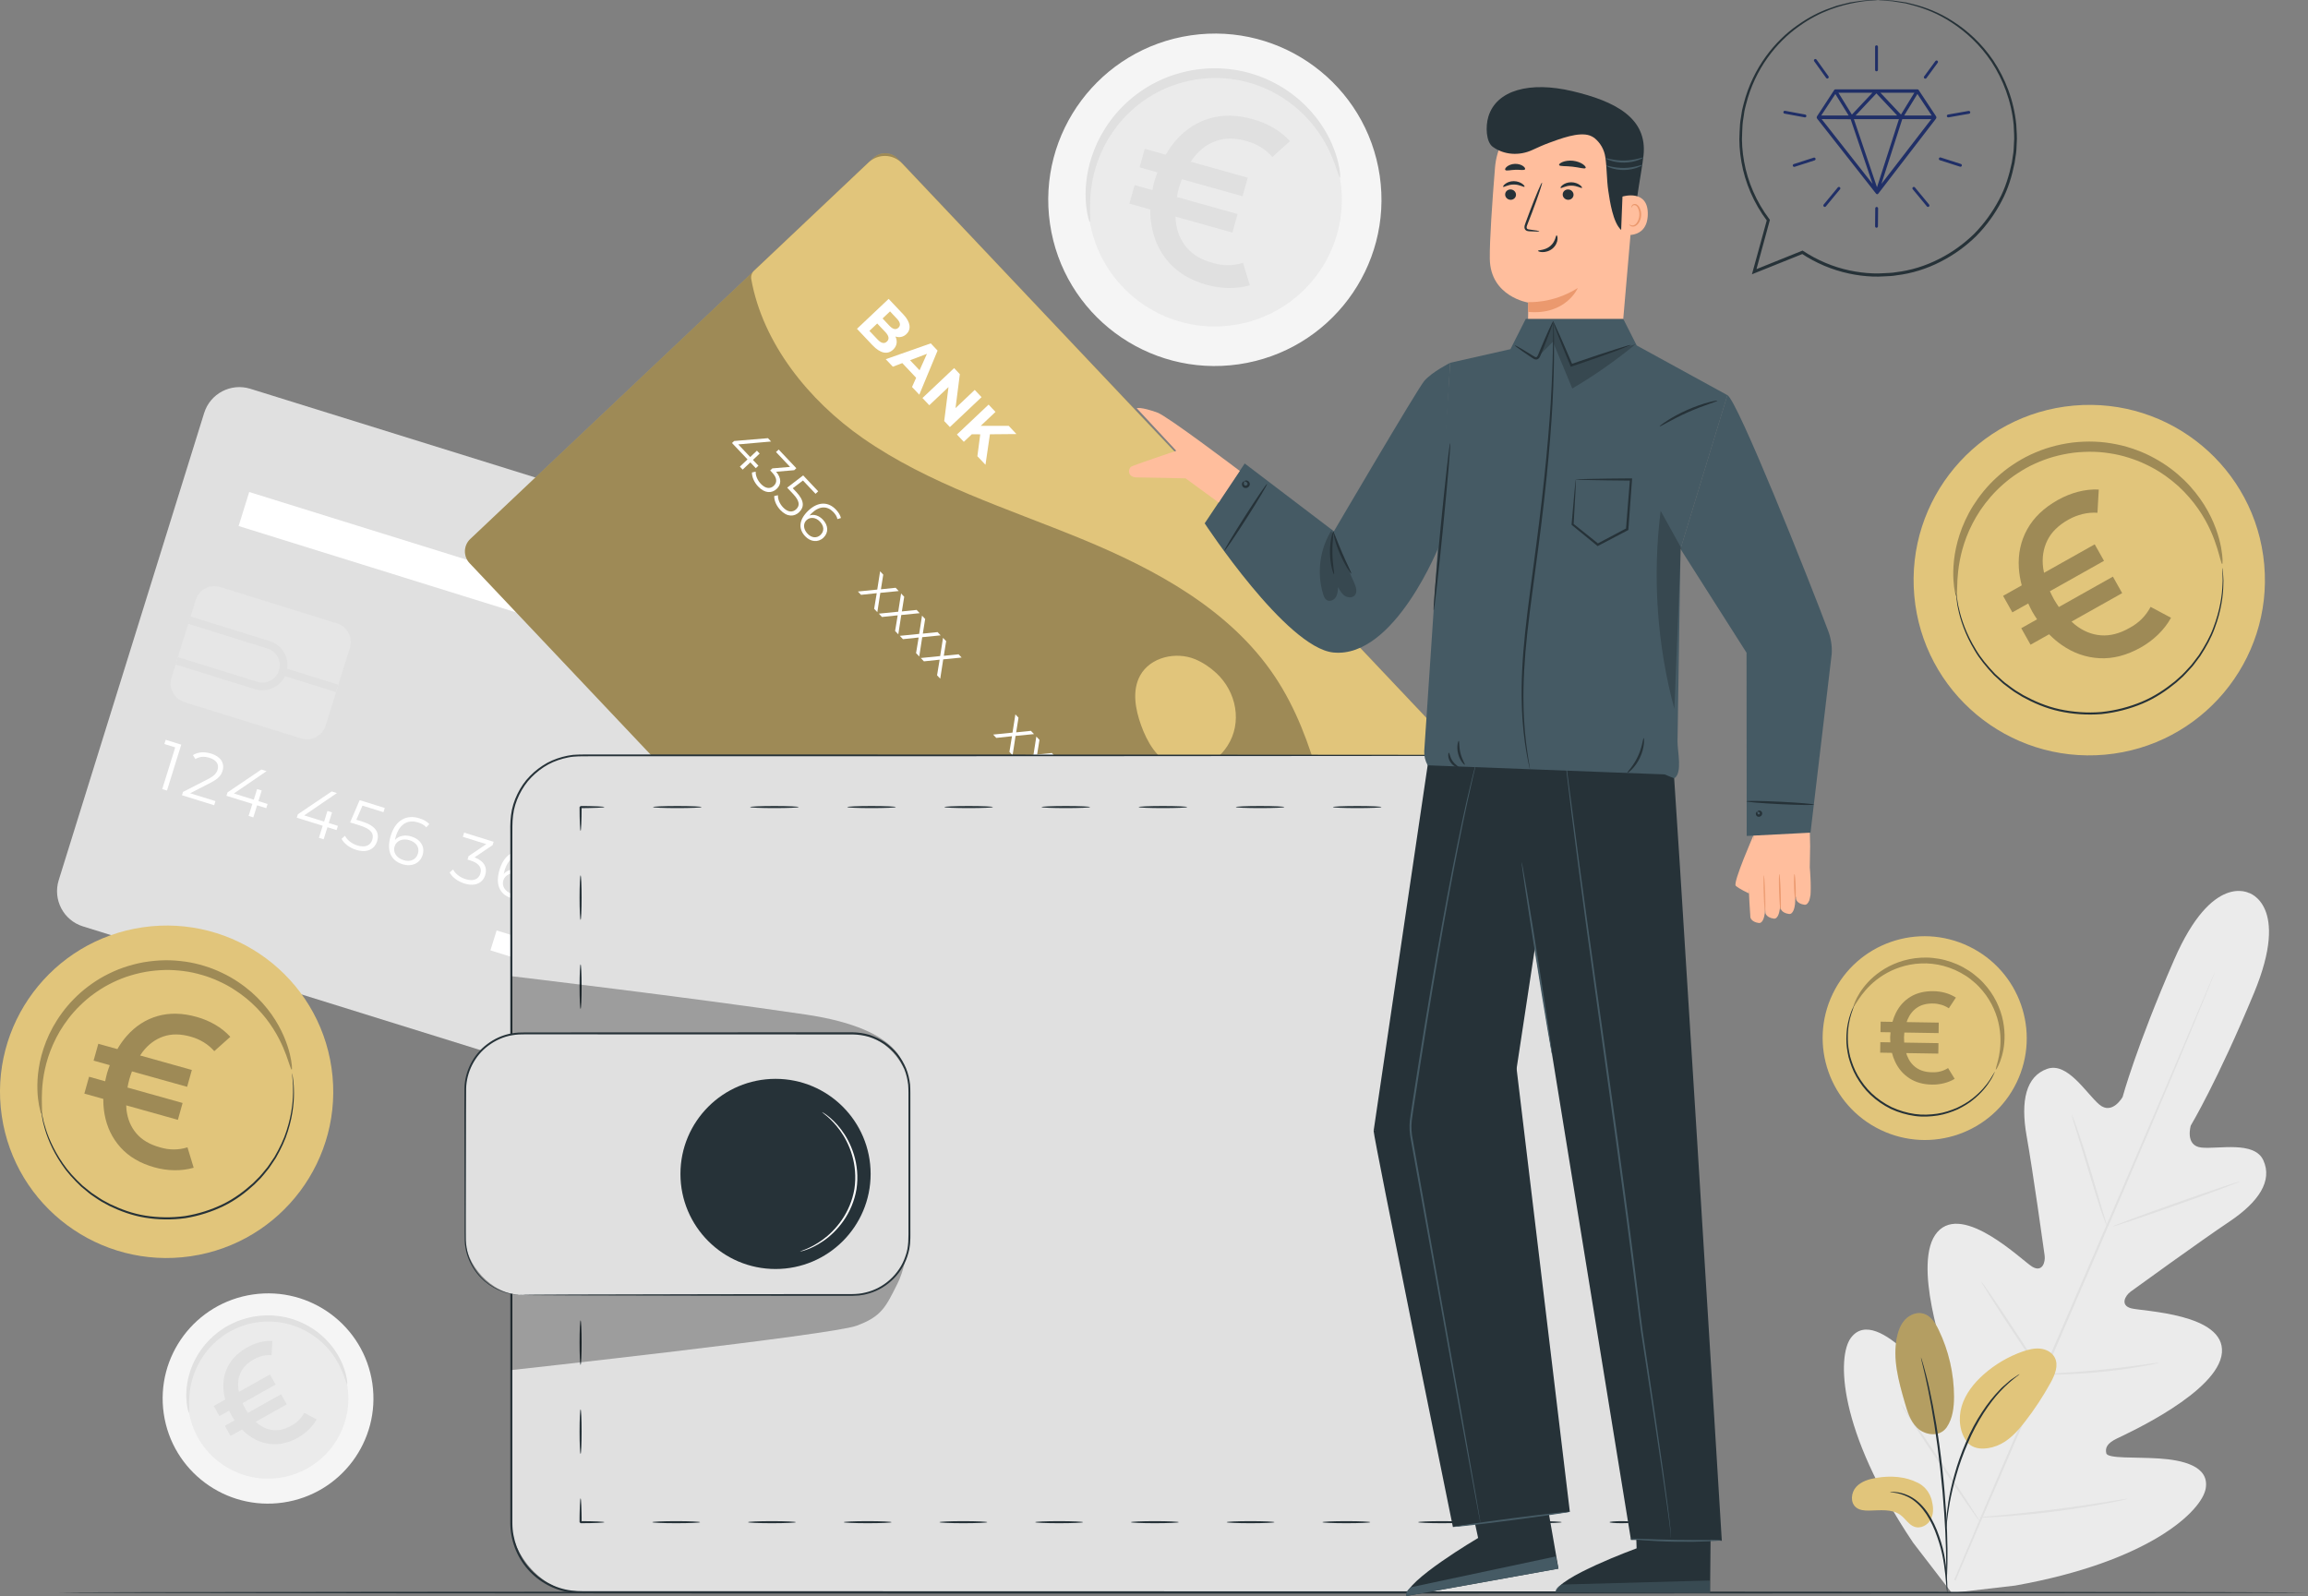<?xml version="1.0" encoding="UTF-8"?><svg id="a" xmlns="http://www.w3.org/2000/svg" viewBox="0 0 581.54 402.2"><rect x="0" y="0" width="581.54" height="402.2" fill="#808080" stroke="none"/><defs><style>.k{fill:none;stroke:#202f67;stroke-linecap:round;stroke-linejoin:round;stroke-width:.72px;}.l{fill:#ebebeb;}.m{fill:#eb996e;}.n{fill:#f5f5f5;}.o{fill:#fff;}.p{fill:#fafafa;}.q{fill:#ffbe9d;}.r{fill:#e0e0e0;}.s{fill:#e1c57b;}.t{fill:#202f67;}.u{fill:#455a64;}.v{fill:#263238;}.w{opacity:.2;}.x{opacity:.3;}.y{opacity:.6;}.z{opacity:.5;}.aa{opacity:.78;}</style></defs><g id="b"><g><g><path class="n" d="M347.65,44.31c3.33,22.89-12.58,44.15-35.52,47.49-22.94,3.33-44.24-12.52-47.57-35.41-3.33-22.89,12.58-44.15,35.52-47.49,22.94-3.33,44.24,12.52,47.57,35.41Z"/><path class="l" d="M337.76,45.75c2.53,17.44-9.58,33.65-27.07,36.19-17.48,2.54-33.71-9.54-36.25-26.99-2.53-17.45,9.58-33.65,27.07-36.19,17.49-2.54,33.71,9.54,36.25,26.99Z"/><path class="r" d="M337.61,44.76c-.19,.03-.53-1.34-1.39-3.69-.87-2.33-2.34-5.68-5.06-9.17-1.36-1.74-3.03-3.5-5.03-5.14-2.01-1.62-4.34-3.14-6.99-4.32-1.32-.6-2.71-1.13-4.17-1.54-1.46-.42-2.97-.77-4.53-.96-1.56-.2-3.16-.32-4.78-.28-1.62,.04-3.27,.2-4.91,.48-1.64,.3-3.24,.72-4.78,1.24s-3,1.18-4.4,1.91c-1.4,.72-2.7,1.57-3.92,2.46-1.23,.89-2.35,1.87-3.38,2.88-2.08,2.02-3.74,4.25-5.07,6.46-1.31,2.23-2.27,4.46-2.95,6.56-1.35,4.22-1.58,7.86-1.59,10.35,0,2.5,.16,3.91-.04,3.94-.14,.03-.62-1.32-.92-3.89-.28-2.55-.33-6.37,.88-10.89,.61-2.25,1.52-4.66,2.85-7.08,1.34-2.4,3.06-4.83,5.24-7.05,1.09-1.11,2.27-2.18,3.58-3.16,1.3-.98,2.69-1.91,4.19-2.71s3.07-1.52,4.73-2.1c1.66-.57,3.38-1.03,5.15-1.35,1.77-.3,3.55-.47,5.3-.5,1.75-.04,3.48,.11,5.16,.34s3.31,.62,4.87,1.1c1.56,.47,3.05,1.07,4.45,1.74,2.81,1.33,5.26,3.02,7.35,4.82,2.07,1.82,3.76,3.76,5.11,5.66,2.69,3.82,3.96,7.43,4.58,9.92,.6,2.51,.62,3.94,.48,3.97h0Z"/></g><path class="r" d="M313.17,66.25c-2.5,.78-5.04,.78-7.62,0-2.83-.77-5.01-2.06-6.54-3.86-1.54-1.8-2.45-3.99-2.75-6.56-.05-.4-.06-.82-.07-1.24l14.33,4.02,1.31-4.67-15.3-4.29c.14-.76,.31-1.53,.52-2.32,.22-.75,.46-1.47,.73-2.17l15.3,4.29,1.31-4.67-14.35-4.02c.23-.35,.46-.71,.71-1.03,1.59-2.06,3.5-3.47,5.75-4.24s4.8-.75,7.65,.07c1.24,.35,2.42,.86,3.53,1.54s2.08,1.5,2.91,2.45l4.45-3.98c-1.21-1.32-2.61-2.44-4.2-3.37-1.59-.93-3.31-1.65-5.14-2.16-3.93-1.1-7.54-1.18-10.83-.23-3.29,.95-6.12,2.78-8.51,5.48-.98,1.1-1.85,2.34-2.64,3.69l-5.28-1.48-1.31,4.67,4.5,1.26c-.26,.7-.51,1.42-.74,2.16-.21,.78-.39,1.55-.54,2.31l-4.47-1.25-1.31,4.67,5.26,1.47c-.01,1.44,.1,2.85,.35,4.22,.64,3.57,2.12,6.65,4.44,9.23,2.32,2.58,5.45,4.42,9.4,5.53,1.82,.51,3.65,.78,5.51,.81,1.85,.03,3.65-.2,5.39-.7l-1.72-5.64h-.03Z"/></g><g><path class="l" d="M566.78,225.09s-9.31-5.38-18.93,16.69c-9.62,22.07-13.02,34.66-13.02,34.66,0,0-2.61,4.66-5.87,1.91s-7.98-10.81-13.13-9c-5.34,1.88-6.76,8.05-5.19,16.9s4.3,28.35,4.54,30.12c.24,1.73-.61,4.36-3.13,2.84s-17.37-16.18-23.9-8.72c-6.54,7.46,1.89,31.39,2.76,34.02,.87,2.63,.42,3.81-.81,4.55s-5.76-4.66-10.15-8.66-10.19-7.86-13.6-3.24-3.49,22.96,15.68,51.58l9.75,12.68,15.96-1.85c33.91-6.04,47.07-18.82,48.03-24.48,.96-5.66-5.84-7.16-11.77-7.55-5.93-.39-12.96,.09-13.28-1.31s.21-2.54,2.71-3.74c2.5-1.2,25.58-11.72,26.42-21.61,.84-9.88-20.02-10.41-22.86-11.18-2.84-.76-1.53-3.19-.12-4.22,1.44-1.05,17.39-12.61,24.85-17.62,7.46-5,10.92-10.31,8.57-15.46-2.26-4.97-11.35-2.77-15.59-3.21-4.24-.44-2.69-5.56-2.69-5.56,0,0,6.72-11.18,15.94-33.42,9.22-22.24-1.38-25.23-1.38-25.23"/><path class="r" d="M492.39,398.12c6.83-16.31,16.46-38.76,27.19-63.52,10.72-24.75,20.4-47.17,27.33-63.44,3.45-8.12,6.24-14.7,8.18-19.27,.96-2.26,1.71-4.02,2.23-5.24,.25-.58,.45-1.03,.59-1.36,.14-.3,.22-.46,.22-.46,0,0-.05,.16-.17,.48-.13,.33-.31,.79-.54,1.38-.5,1.23-1.22,3-2.14,5.28-1.86,4.58-4.6,11.19-8.02,19.34-6.83,16.31-16.46,38.75-27.18,63.51s-20.41,47.18-27.33,63.45"/><path class="r" d="M521.98,280.9s.2,.36,.48,1.06c.28,.69,.65,1.7,1.09,2.95,.88,2.51,2.01,6,3.18,9.89,1.13,3.82,2.16,7.28,2.95,9.95,.36,1.18,.66,2.18,.91,3.01,.22,.71,.32,1.11,.28,1.12s-.21-.36-.49-1.05c-.27-.69-.64-1.7-1.07-2.96-.86-2.52-1.94-6.03-3.1-9.91-1.16-3.81-2.21-7.26-3.02-9.92-.36-1.18-.67-2.18-.92-3.01-.21-.71-.31-1.11-.28-1.12h-.01Z"/><path class="r" d="M532.35,309.07c-.05-.14,7.05-2.79,15.86-5.9,8.81-3.12,16-5.53,16.05-5.39,.05,.14-7.05,2.79-15.86,5.9-8.81,3.12-16,5.53-16.05,5.39Z"/><path class="r" d="M514.17,346.35s.42-.08,1.17-.14c.87-.05,1.94-.11,3.2-.19,2.7-.16,6.44-.4,10.55-.81,4.11-.4,7.82-.89,10.51-1.26,1.25-.17,2.31-.32,3.18-.44,.75-.1,1.17-.13,1.18-.1,0,.04-.4,.14-1.14,.31-.74,.16-1.82,.38-3.16,.61-2.67,.47-6.39,1.02-10.51,1.42-4.12,.41-7.87,.58-10.59,.65-1.36,.03-2.46,.03-3.21,.02-.76-.01-1.18-.04-1.18-.08h0Z"/><path class="r" d="M499.19,322.93s.27,.28,.69,.85c.41,.57,.99,1.4,1.7,2.43,1.42,2.07,3.35,4.94,5.45,8.13,2.1,3.19,3.98,6.1,5.32,8.22,.67,1.06,1.2,1.92,1.56,2.53,.36,.6,.54,.95,.51,.97-.03,.02-.27-.28-.69-.85-.41-.57-.99-1.4-1.7-2.43-1.42-2.07-3.35-4.94-5.45-8.13-2.1-3.19-3.98-6.1-5.31-8.22-.67-1.06-1.2-1.92-1.56-2.53-.36-.6-.54-.95-.51-.97h-.01Z"/><path class="r" d="M478.96,353.8s.34,.37,.87,1.1c.58,.82,1.32,1.86,2.19,3.11,1.83,2.64,4.33,6.3,7.06,10.37s5.18,7.77,6.93,10.46c.82,1.28,1.51,2.36,2.05,3.21,.47,.76,.72,1.2,.69,1.22-.03,.02-.34-.37-.87-1.1-.58-.82-1.32-1.86-2.19-3.11-1.83-2.64-4.33-6.3-7.06-10.37s-5.18-7.77-6.93-10.46c-.82-1.28-1.51-2.36-2.05-3.21-.47-.76-.72-1.2-.69-1.22Z"/><path class="r" d="M498.47,382.43s.53-.11,1.48-.21c1.06-.1,2.42-.23,4.05-.38,3.42-.33,8.15-.79,13.35-1.45,5.2-.65,9.9-1.36,13.3-1.9,1.62-.25,2.97-.46,4.02-.63,.95-.14,1.48-.21,1.49-.17,0,.04-.51,.17-1.45,.38s-2.31,.49-4,.8c-3.38,.63-8.08,1.41-13.29,2.06-5.21,.66-9.95,1.06-13.39,1.29-1.72,.11-3.11,.18-4.07,.21s-1.5,.03-1.5,0h.01Z"/></g><g><path class="r" d="M211.49,292.78L20.9,233.45c-4.9-1.52-7.63-6.73-6.11-11.63L51.44,104.08c1.52-4.9,6.73-7.63,11.63-6.11l190.59,59.33c4.9,1.52,7.63,6.73,6.11,11.62l-36.65,117.74c-1.52,4.9-6.73,7.63-11.63,6.11h0Z"/><path class="o" d="M222.02,182.03c-2.47,7.94-10.91,12.37-18.85,9.9s-12.37-10.91-9.9-18.85,10.91-12.37,18.85-9.9,12.37,10.91,9.9,18.86h0Z"/><path class="o" d="M223.04,198.51c-.92-.12-1.83-.31-2.73-.59-8.25-2.57-12.87-11.37-10.31-19.62,2.57-8.25,11.37-12.88,19.62-10.31s12.87,11.37,10.31,19.63c-1.24,4-3.97,7.27-7.68,9.22-2.87,1.51-6.07,2.08-9.22,1.68h.01Zm3.73-29.9c-6.81-.86-13.48,3.26-15.59,10.04-2.37,7.6,1.89,15.71,9.5,18.08,3.68,1.15,7.59,.79,11.01-1s5.93-4.81,7.07-8.49h0c2.37-7.6-1.89-15.72-9.5-18.08-.83-.26-1.66-.44-2.49-.54h0Z"/><g><path class="o" d="M45.67,187.65l-3.6,11.57-1.19-.37,3.27-10.51-2.73-.85,.33-1.06,3.91,1.22h.01Z"/><path class="o" d="M54.29,201.86l-.33,1.06-8.11-2.52,.26-.84,6.27-3.21c1.71-.88,2.2-1.58,2.44-2.37,.42-1.34-.27-2.46-2.03-3.01-1.36-.42-2.52-.33-3.56,.31l-.62-.99c1.22-.78,2.84-.93,4.61-.38,2.35,.73,3.46,2.38,2.86,4.32-.34,1.11-1,1.99-3.03,3.03l-5.14,2.64,6.36,1.98,.02-.02Z"/><path class="o" d="M67.09,203.66l-2.31-.72-.95,3.04-1.19-.37,.95-3.04-6.53-2.03,.27-.86,8.52-5.76,1.32,.41-8.24,5.63,5.02,1.56,.83-2.68,1.16,.36-.83,2.68,2.31,.72-.33,1.06h0Z"/><path class="o" d="M84.81,209.18l-2.31-.72-.95,3.04-1.19-.37,.95-3.04-6.53-2.03,.27-.86,8.52-5.76,1.32,.41-8.24,5.63,5.02,1.56,.83-2.68,1.16,.36-.83,2.68,2.31,.72-.33,1.06h0Z"/><path class="o" d="M95.03,211.96c-.61,1.97-2.46,3.08-5.29,2.2-1.67-.52-3.08-1.59-3.68-2.78l.87-.76c.5,1.01,1.65,1.98,3.13,2.44,1.97,.61,3.31-.02,3.74-1.43,.46-1.49-.18-2.7-3.12-3.61l-2.46-.77,2.4-5.61,6.33,1.97-.33,1.06-5.29-1.65-1.54,3.56,1.49,.46c3.49,1.09,4.38,2.87,3.74,4.92h0Z"/><path class="o" d="M106.48,215.47c-.67,2.16-2.81,3.02-5.06,2.32-3.07-.96-4.08-3.61-2.94-7.26,1.22-3.93,4.01-5.31,7.15-4.33,1.04,.32,1.96,.81,2.55,1.48l-.78,.81c-.47-.58-1.22-.98-2.08-1.24-2.49-.78-4.6,.33-5.57,3.47-.08,.26-.17,.6-.24,.96,.97-1.09,2.55-1.38,4.15-.88,2.3,.71,3.48,2.57,2.82,4.68h0Zm-1.18-.34c.47-1.52-.35-2.84-2.13-3.4-1.77-.55-3.31,.16-3.76,1.6-.4,1.27,.29,2.81,2.28,3.43,1.67,.52,3.13-.09,3.61-1.63Z"/><path class="o" d="M122.26,220.53c-.6,1.93-2.47,2.98-5.26,2.11-1.67-.52-3.09-1.6-3.7-2.78l.87-.76c.5,1.01,1.66,1.99,3.17,2.45,1.92,.6,3.25,.03,3.7-1.4,.43-1.39-.26-2.6-2.41-3.27l-.83-.26,.27-.88,4.46-3.02-5.91-1.84,.33-1.06,7.43,2.31-.26,.84-4.55,3.09c2.44,.9,3.27,2.6,2.69,4.45v.02Z"/><path class="o" d="M133.89,224.01c-.67,2.16-2.81,3.02-5.05,2.32-3.07-.96-4.08-3.61-2.94-7.26,1.22-3.93,4.01-5.31,7.15-4.33,1.04,.32,1.96,.81,2.55,1.48l-.78,.81c-.47-.58-1.22-.98-2.08-1.24-2.49-.78-4.6,.33-5.57,3.47-.08,.26-.17,.6-.24,.96,.97-1.09,2.55-1.38,4.15-.88,2.3,.71,3.48,2.57,2.82,4.68h0Zm-1.18-.34c.47-1.52-.35-2.84-2.13-3.4-1.77-.55-3.31,.16-3.76,1.6-.4,1.27,.28,2.81,2.28,3.43,1.67,.52,3.13-.1,3.61-1.63Z"/><path class="o" d="M147.06,219.2l-.26,.84-8.18,9.22-1.29-.4,8.03-9.03-5.95-1.85-.67,2.16-1.17-.37,1-3.22,8.49,2.64h0Z"/><path class="o" d="M163.59,224.35l-.26,.84-8.18,9.22-1.29-.4,8.03-9.03-5.95-1.85-.67,2.16-1.17-.37,1-3.22,8.49,2.64h0Z"/><path class="o" d="M172.37,236.24c-.64,2.05-2.77,2.78-5.53,1.92-2.78-.86-4.06-2.66-3.43-4.71,.43-1.39,1.53-2.12,3.11-2.15-1.03-.83-1.4-1.9-1.02-3.11,.59-1.88,2.55-2.56,5-1.8s3.72,2.44,3.13,4.33c-.37,1.21-1.31,1.88-2.64,1.97,1.3,.93,1.8,2.17,1.38,3.55h0Zm-1.22-.4c.44-1.42-.5-2.69-2.55-3.33s-3.53-.12-3.97,1.3c-.45,1.44,.48,2.7,2.53,3.34s3.55,.13,4-1.31h0Zm-2.26-4.27c1.8,.56,3.13,.09,3.52-1.17,.41-1.3-.49-2.45-2.22-2.99-1.75-.54-3.1-.1-3.5,1.19-.4,1.27,.41,2.41,2.21,2.97h-.01Z"/><path class="o" d="M184.43,237.07c-1.22,3.93-4.01,5.31-7.15,4.34-1.04-.32-1.96-.81-2.55-1.48l.78-.81c.47,.58,1.22,.98,2.08,1.24,2.49,.78,4.6-.33,5.57-3.47,.08-.26,.17-.6,.24-.96-.97,1.09-2.55,1.38-4.15,.88-2.29-.71-3.48-2.57-2.82-4.68,.67-2.16,2.81-3.02,5.05-2.32,3.07,.96,4.08,3.61,2.94,7.26h0Zm-.92-2.81c.4-1.27-.28-2.81-2.28-3.43-1.67-.52-3.13,.09-3.61,1.63-.47,1.52,.35,2.84,2.13,3.4,1.77,.55,3.31-.17,3.76-1.6Z"/><path class="o" d="M197.93,235.04l-3.6,11.56-1.19-.37,3.27-10.51-2.73-.85,.33-1.06,3.91,1.22h0Z"/><path class="o" d="M206.55,249.25l-.33,1.06-8.11-2.53,.26-.84,6.27-3.21c1.71-.88,2.2-1.58,2.44-2.37,.42-1.34-.27-2.46-2.04-3.01-1.35-.42-2.52-.33-3.56,.31l-.62-.99c1.22-.78,2.84-.93,4.61-.38,2.35,.73,3.46,2.38,2.86,4.32-.35,1.11-1,1.99-3.03,3.03l-5.14,2.64,6.36,1.98h.03Z"/><path class="o" d="M217.63,250.21c-.6,1.93-2.47,2.98-5.26,2.11-1.67-.52-3.09-1.6-3.7-2.78l.87-.76c.5,1.01,1.66,1.99,3.17,2.45,1.92,.6,3.25,.03,3.7-1.4,.43-1.39-.26-2.6-2.41-3.27l-.83-.26,.27-.88,4.45-3.02-5.91-1.84,.33-1.06,7.44,2.31-.26,.84-4.55,3.09c2.44,.9,3.27,2.59,2.69,4.44v.03Z"/></g><rect class="o" x="168.03" y="202.89" width="5.26" height="97.01" transform="translate(-120.09 339.63) rotate(-72.71)"/><rect class="o" x="187.48" y="243.57" width="5.26" height="49.76" transform="translate(-122.71 370.18) rotate(-72.71)"/><g class="z"><path class="l" d="M55.51,147.93l29.39,9.15c2.62,.81,4.08,3.59,3.26,6.21l-6.09,19.55c-.81,2.62-3.59,4.08-6.21,3.26l-29.39-9.15c-2.62-.81-4.08-3.59-3.26-6.21l6.09-19.55c.81-2.62,3.59-4.08,6.21-3.26Z"/></g><path class="r" d="M44.22,167.44l.58-1.86,20.01,6.23c2.31,.72,4.77-.58,5.49-2.89s-.6-4.81-2.89-5.49l-20.01-6.23,.58-1.86,20.01,6.23c3.34,1.04,5.21,4.6,4.17,7.93-1.04,3.34-4.6,5.21-7.94,4.17l-20.01-6.23h.01Z"/><rect class="r" x="77.13" y="164.14" width="1.95" height="14.39" transform="translate(-108.73 194.83) rotate(-72.66)"/><rect class="o" x="106.95" y="91.48" width="8.98" height="104.69" transform="translate(-59.01 207.49) rotate(-72.71)"/></g><g><path class="n" d="M93.82,348.61c2.1,14.48-7.95,27.92-22.47,30.03-14.51,2.11-27.98-7.92-30.09-22.4-2.1-14.48,7.95-27.92,22.47-30.03,14.51-2.11,27.98,7.92,30.09,22.4Z"/><path class="l" d="M87.57,349.52c1.6,11.03-6.06,21.28-17.12,22.89-11.06,1.61-21.32-6.03-22.93-17.07-1.6-11.03,6.06-21.28,17.12-22.89,11.06-1.61,21.32,6.03,22.93,17.07Z"/><path class="r" d="M87.47,348.89c-.12,.02-.33-.84-.88-2.33-.55-1.48-1.48-3.59-3.2-5.8-.86-1.1-1.91-2.22-3.18-3.25-1.27-1.02-2.75-1.98-4.42-2.73-.84-.38-1.71-.71-2.64-.97-.92-.27-1.88-.48-2.86-.61-.99-.13-2-.2-3.03-.18-1.03,.02-2.07,.12-3.11,.3-1.04,.19-2.05,.46-3.02,.79-.97,.33-1.9,.75-2.78,1.21-.89,.46-1.71,.99-2.48,1.56-.78,.56-1.49,1.18-2.14,1.82-1.31,1.28-2.37,2.69-3.21,4.09-.83,1.41-1.44,2.82-1.87,4.15-.86,2.67-1,4.97-1.01,6.55,0,1.58,.1,2.47-.02,2.49-.09,.02-.39-.84-.58-2.46-.18-1.61-.21-4.03,.56-6.89,.38-1.42,.96-2.95,1.8-4.48,.85-1.52,1.93-3.06,3.31-4.46,.69-.7,1.44-1.38,2.26-2s1.7-1.21,2.65-1.71c.95-.51,1.94-.96,2.99-1.33,1.05-.36,2.14-.65,3.26-.86,1.12-.19,2.24-.3,3.35-.32,1.11-.02,2.2,.07,3.27,.21,1.06,.15,2.09,.39,3.08,.69s1.93,.67,2.81,1.1c1.78,.84,3.33,1.91,4.65,3.05,1.31,1.15,2.38,2.38,3.23,3.58,1.7,2.42,2.51,4.7,2.9,6.27,.38,1.59,.39,2.49,.3,2.51h.01Z"/></g><path class="r" d="M76.65,356.02c-.73,1.4-1.81,2.48-3.25,3.24-1.53,.87-3.01,1.26-4.43,1.14-1.42-.11-2.74-.65-3.97-1.62-.19-.15-.37-.33-.56-.49l7.81-4.39-1.43-2.55-8.34,4.69c-.26-.38-.52-.78-.76-1.21-.23-.41-.43-.83-.61-1.23l8.34-4.69-1.43-2.55-7.82,4.4c-.05-.25-.11-.5-.14-.74-.2-1.55,.01-2.97,.64-4.25s1.72-2.36,3.29-3.23c.68-.38,1.4-.66,2.16-.85,.76-.18,1.52-.25,2.28-.2l.2-3.59c-1.08-.05-2.15,.07-3.22,.36-1.07,.28-2.11,.71-3.11,1.27-2.14,1.21-3.71,2.71-4.71,4.51-1,1.8-1.43,3.79-1.29,5.96,.05,.89,.21,1.78,.44,2.69l-2.88,1.62,1.43,2.55,2.45-1.38c.19,.41,.38,.82,.6,1.24,.24,.42,.49,.82,.76,1.21l-2.44,1.37,1.43,2.55,2.87-1.61c.61,.62,1.26,1.17,1.95,1.65,1.79,1.25,3.73,1.93,5.82,2.04,2.09,.11,4.21-.44,6.36-1.65,.99-.56,1.89-1.22,2.69-2s1.47-1.64,2-2.59l-3.14-1.67h0Z"/></g><g id="c"><g><path class="s" d="M490.52,359.66c-1.94,2.77-5.71,1.85-7.45,.16-1.75-1.69-2.49-4.14-3.16-6.48-1.54-5.34-3.08-10.94-1.94-16.37,.34-1.62,.95-3.25,2.09-4.45s2.9-1.92,4.5-1.5c1.9,.5,3.08,2.36,3.93,4.13,2.51,5.2,3.84,10.97,3.86,16.75,0,2.7-.31,5.53-1.83,7.75"/><g class="w"><path d="M490.52,359.66c-1.94,2.77-5.71,1.85-7.45,.16-1.75-1.69-2.49-4.14-3.16-6.48-1.54-5.34-3.08-10.94-1.94-16.37,.34-1.62,.95-3.25,2.09-4.45s2.9-1.92,4.5-1.5c1.9,.5,3.08,2.36,3.93,4.13,2.51,5.2,3.84,10.97,3.86,16.75,0,2.7-.31,5.53-1.83,7.75"/></g><path class="s" d="M483.26,373.68c-3.17-1.64-6.9-1.85-10.42-1.27-1.89,.31-3.86,.88-5.15,2.3-1.29,1.42-1.53,3.92-.05,5.14,.88,.73,2.11,.84,3.25,.82,2.76-.03,5.81-.52,8.01,1.14,1.26,.95,2.09,2.52,3.59,2.98,1.47,.45,3.13-.41,3.91-1.74,.78-1.33,.8-2.98,.44-4.48,0,0-.38-3.26-3.58-4.9h0Z"/><path class="s" d="M495.85,363.64c-2.1-2.5-2.5-6.14-1.57-9.27,.94-3.13,3.05-5.79,5.49-7.97,2.86-2.55,6.22-4.53,9.83-5.8,1.42-.5,2.92-.89,4.42-.75s3.01,.91,3.71,2.25c1.03,1.97,.04,4.37-1.03,6.32-1.89,3.44-4.05,6.73-6.46,9.83-1.94,2.5-4.15,4.96-7.1,6.09-2.95,1.13-6.01,1-7.58-1.05"/><path class="v" d="M490.65,401.43s-.1-.45-.18-1.26c-.09-.92-.2-2.07-.33-3.43-.16-1.44-.37-3.16-.77-5.04-.4-1.87-1.03-3.89-1.83-5.94-.83-2.04-1.85-3.9-3.04-5.38-1.18-1.49-2.55-2.57-3.84-3.19-1.28-.63-2.44-.89-3.23-1.01-.8-.08-1.25-.15-1.25-.18,0-.04,.45-.04,1.27-.02,.82,.05,2.02,.26,3.37,.88,1.36,.6,2.81,1.7,4.05,3.22,1.25,1.51,2.3,3.41,3.15,5.49,.82,2.09,1.44,4.13,1.82,6.04,.38,1.9,.56,3.64,.67,5.1s.15,2.64,.17,3.45c.02,.82,0,1.27-.03,1.27h0Z"/><path class="v" d="M490.42,398.79s-.03-.2-.03-.58v-1.67c0-1.45,0-3.55-.07-6.13-.13-5.18-.57-12.33-1.43-20.18-.87-7.86-2.02-14.93-3.06-20-.25-1.27-.5-2.42-.73-3.42-.22-1-.42-1.87-.6-2.57-.16-.66-.29-1.2-.39-1.62-.08-.37-.12-.57-.1-.58,.02,0,.09,.18,.2,.55,.13,.42,.29,.95,.48,1.6,.21,.69,.44,1.55,.69,2.55,.26,1,.54,2.14,.81,3.41,1.14,5.06,2.35,12.14,3.22,20.02,.86,7.87,1.25,15.04,1.29,20.23,.03,2.6-.02,4.7-.09,6.15-.04,.68-.07,1.23-.1,1.67-.03,.38-.05,.58-.07,.58h-.02Z"/><path class="v" d="M490.38,384.96s-.03-.62,.01-1.74c.06-1.12,.22-2.74,.53-4.72,.33-1.98,.8-4.33,1.54-6.88,.7-2.56,1.66-5.33,2.88-8.15,2.39-5.66,5.63-10.29,8.45-13.16,.66-.76,1.4-1.31,1.99-1.85,.31-.26,.57-.52,.85-.72,.28-.19,.53-.37,.77-.53,.93-.64,1.45-.97,1.47-.94,.08,.11-2.08,1.39-4.81,4.29-2.72,2.9-5.87,7.5-8.24,13.12-1.21,2.79-2.18,5.53-2.89,8.07-.75,2.53-1.26,4.86-1.63,6.82-.36,1.96-.57,3.57-.69,4.68-.1,1.11-.18,1.73-.21,1.73l-.02-.02Z"/></g></g><g id="d"><g><path class="s" d="M273.1,305.64L118.32,141.91c-1.63-1.73-1.55-4.45,.17-6.08L220.08,39.79c1.73-1.63,4.45-1.55,6.08,.17l154.79,163.73c1.63,1.73,1.55,4.45-.17,6.08l-101.59,96.04c-1.73,1.63-4.45,1.56-6.08-.17h0Z"/><g class="x"><path d="M273.1,305.64L118.32,141.91c-1.63-1.73-1.55-4.45,.17-6.08L220.08,39.79c1.73-1.63,4.45-1.55,6.08,.17l154.79,163.73c1.63,1.73,1.55,4.45-.17,6.08l-101.59,96.04c-1.73,1.63-4.45,1.56-6.08-.17h0Z"/></g><path class="s" d="M379.81,202.5L227.28,41.16c-2.26-2.39-6.02-2.49-8.41-.24l-28.86,27.29c-.58,.54-.86,1.34-.72,2.12,2.88,16.14,14.43,30.57,28.18,40.13,16.63,11.56,36.32,17.64,55.05,25.35,18.72,7.71,37.51,17.87,48.73,34.73,10.59,15.9,13.1,35.63,18.48,53.97,1.44,4.89,3.24,9.84,5.44,14.58,.69,1.48,2.61,1.86,3.8,.74l30.59-28.92c2.39-2.26,2.49-6.02,.24-8.41h.01Z"/><g><path class="o" d="M225.03,88.12c-1.38,1.3-3.21,.96-5.2-1.13l-3.9-4.13,7.98-7.54,3.69,3.9c1.89,1.99,2.02,3.81,.78,4.98-.8,.75-1.8,.93-2.76,.6,.56,1.16,.41,2.38-.59,3.32Zm-.77-9.65l-1.88,1.78,1.73,1.84c.85,.9,1.63,1.09,2.26,.5s.47-1.38-.38-2.28l-1.73-1.84Zm-.79,7.61c.67-.64,.51-1.45-.4-2.41l-2.04-2.15-1.97,1.86,2.04,2.15c.91,.96,1.69,1.19,2.37,.54h0Z"/><path class="o" d="M230.85,95.21l-3.5-3.71-2.38,.91-1.79-1.89,11.34-3.99,1.72,1.82-4.61,11.11-1.83-1.94,1.04-2.32h0Zm.85-1.9l1.86-4.15-4.25,1.62,2.39,2.53Z"/><path class="o" d="M247.32,100.08l-7.98,7.54-1.43-1.52,1.08-8.56-4.84,4.58-1.72-1.82,7.98-7.54,1.44,1.53-1.09,8.55,4.84-4.58s1.72,1.82,1.72,1.82Z"/><path class="o" d="M247,109.45l-2.13-.02-2.02,1.91-1.74-1.84,7.98-7.54,1.74,1.84-3.73,3.52h7.07l1.94,2.06-6.68,.06-1.12,7.68-2.04-2.15,.72-5.52h0Z"/></g><g><path class="o" d="M190.44,117.99l-1.38-1.47-1.93,1.82-.71-.75,1.93-1.82-3.91-4.13,.54-.51,8.52-.71,.79,.84-8.27,.73,3.01,3.18,1.69-1.6,.69,.73-1.69,1.6,1.38,1.46-.67,.63h.01Z"/><path class="o" d="M195.7,123.2c-1.22,1.16-3.01,1.16-4.68-.61-1-1.06-1.59-2.42-1.55-3.53l.94-.2c-.05,.94,.4,2.12,1.3,3.07,1.15,1.21,2.35,1.35,3.26,.49,.88-.83,.87-1.99-.42-3.35l-.49-.52,.55-.52,4.46-.37-3.54-3.75,.67-.63,4.45,4.71-.53,.5-4.56,.39c1.4,1.65,1.32,3.22,.14,4.32h0Z"/><path class="o" d="M201.35,129.08c-1.24,1.18-3.04,1.23-4.73-.56-1-1.06-1.58-2.41-1.54-3.52l.94-.2c-.05,.94,.39,2.11,1.28,3.05,1.18,1.25,2.41,1.33,3.3,.49,.94-.89,.97-2.03-.79-3.89l-1.47-1.56,4.03-3.09,3.79,4.01-.67,.63-3.17-3.35-2.57,1.95,.89,.94c2.09,2.21,2.01,3.87,.71,5.09h0Z"/><path class="o" d="M207.48,135.5c-1.37,1.3-3.27,1.05-4.61-.37-1.84-1.95-1.49-4.28,.82-6.47,2.49-2.35,5.07-2.22,6.95-.23,.62,.66,1.09,1.39,1.25,2.11l-.89,.27c-.1-.61-.49-1.2-1-1.75-1.49-1.58-3.47-1.64-5.46,.24-.17,.16-.37,.37-.57,.6,1.15-.4,2.41,.04,3.37,1.05,1.38,1.45,1.48,3.28,.14,4.55h0Zm-.72-.72c.96-.91,.91-2.2-.16-3.33-1.06-1.12-2.47-1.23-3.38-.37-.81,.76-.94,2.15,.26,3.42,1,1.06,2.31,1.21,3.28,.29h0Z"/><path class="o" d="M220.26,153.4l.65-3.92-3.96,.42-.79-.84,4.88-.49,.72-4.6,.79,.84-.59,3.69,3.72-.38,.77,.82-4.64,.46-.75,4.87-.8-.85v-.02Z"/><path class="o" d="M225.54,158.98l.65-3.92-3.96,.42-.79-.84,4.88-.49,.72-4.6,.79,.84-.59,3.69,3.72-.38,.77,.82-4.64,.46-.75,4.87-.8-.85v-.02Z"/><path class="o" d="M230.82,164.57l.65-3.92-3.96,.42-.79-.84,4.88-.49,.72-4.6,.79,.84-.59,3.69,3.72-.38,.77,.82-4.64,.46-.75,4.87-.8-.85v-.02Z"/><path class="o" d="M236.11,170.16l.65-3.92-3.96,.42-.79-.84,4.88-.49,.72-4.6,.79,.84-.59,3.69,3.72-.38,.77,.82-4.64,.46-.75,4.87-.8-.85v-.02Z"/><path class="o" d="M254.34,189.45l.65-3.92-3.96,.42-.79-.84,4.88-.49,.72-4.6,.79,.84-.59,3.69,3.72-.38,.77,.82-4.64,.46-.75,4.87-.8-.85v-.02Z"/><path class="o" d="M259.62,195.04l.65-3.92-3.96,.42-.79-.84,4.88-.49,.72-4.6,.79,.84-.59,3.69,3.72-.38,.77,.82-4.64,.46-.75,4.87-.8-.85v-.02Z"/><path class="o" d="M264.91,200.62l.65-3.92-3.96,.42-.79-.84,4.88-.49,.72-4.6,.79,.84-.59,3.69,3.72-.38,.77,.82-4.64,.46-.75,4.87-.8-.85v-.02Z"/><path class="o" d="M270.19,206.21l.65-3.92-3.96,.42-.79-.84,4.88-.49,.72-4.6,.79,.84-.59,3.69,3.72-.38,.77,.82-4.64,.46-.75,4.87-.8-.85v-.02Z"/><path class="o" d="M293.89,216.61l-7.32,6.92-.71-.75,6.65-6.29-1.63-1.73,.67-.63,2.34,2.48Z"/><path class="o" d="M294.9,228.14c-1.22,1.16-3.01,1.16-4.68-.61-1-1.06-1.59-2.42-1.55-3.53l.94-.2c-.05,.94,.4,2.12,1.3,3.07,1.15,1.21,2.35,1.35,3.26,.49,.88-.83,.87-1.99-.42-3.35l-.49-.52,.55-.52,4.46-.37-3.54-3.75,.67-.63,4.45,4.71-.53,.5-4.56,.39c1.4,1.65,1.32,3.21,.14,4.32h0Z"/><path class="o" d="M301.61,235.59l-1.38-1.47-1.93,1.82-.71-.75,1.93-1.82-3.91-4.13,.54-.51,8.52-.71,.79,.84-8.27,.73,3.01,3.18,1.69-1.6,.69,.73-1.69,1.6,1.38,1.47-.67,.63h0Z"/><path class="o" d="M305.69,242.42l-.67,.63-4.86-5.14,.53-.5,5.86,.23c1.6,.06,2.24-.25,2.74-.73,.85-.8,.81-1.89-.25-3.01-.81-.86-1.7-1.27-2.71-1.23l-.05-.97c1.2-.07,2.44,.49,3.5,1.61,1.4,1.49,1.54,3.14,.32,4.3-.7,.66-1.54,1.04-3.43,.96l-4.8-.18,3.81,4.03h0Z"/></g><g><path class="o" d="M252.93,241.17c2.22-2.1,4.65-2.06,6.21-.41,1.57,1.66,1.47,4.08-.75,6.18-2.22,2.1-4.64,2.07-6.21,.41-1.56-1.66-1.47-4.08,.75-6.18Zm3.97,4.2c1.53-1.45,1.66-2.58,.92-3.36-.73-.77-1.87-.71-3.4,.74-1.53,1.45-1.65,2.59-.93,3.35,.74,.78,1.88,.72,3.41-.73h0Z"/><path class="o" d="M263.11,254.42c-1.38,1.3-3.3,.99-4.65-.43-1.75-1.86-1.68-4.11,.49-6.17,2.33-2.2,4.95-2.02,6.87,0,.67,.71,1.17,1.56,1.31,2.31l-1.69,.51c-.11-.61-.43-1.13-.85-1.58-1.06-1.13-2.41-1.22-3.74-.05,.77,.02,1.51,.4,2.17,1.1,1.23,1.3,1.36,3.1,.1,4.3h-.01Zm-1.51-1.43c.62-.58,.58-1.41-.07-2.1-.65-.68-1.52-.76-2.11-.21-.58,.55-.59,1.38,.12,2.13,.63,.66,1.45,.76,2.06,.18h0Z"/><path class="o" d="M272.05,251.92l1.26,1.34-12.06,5.39-1.26-1.34,12.06-5.39h0Z"/><path class="o" d="M271.2,264.69l-1.27,1.2-4.81-5.09,1.01-.95,4.91,.28c1.13,.06,1.58-.16,1.9-.47,.53-.5,.49-1.16-.18-1.87-.55-.58-1.23-.86-1.99-.76l-.34-1.83c1.25-.2,2.63,.28,3.78,1.49,1.42,1.5,1.6,3.23,.37,4.38-.65,.62-1.42,1-3.19,.88l-2.93-.17,2.74,2.89v.02Z"/><path class="o" d="M277.68,271.26l-1.04-1.1-1.41,1.34-1.44-1.52,1.41-1.34-3.43-3.63,1.05-.99,7.27-.86,1.55,1.64-6.83,.88,1.71,1.81,1.26-1.19,1.39,1.47-1.26,1.19,1.04,1.1-1.27,1.2h0Z"/></g><path class="s" d="M309.27,187.97c3.79-5.84,2.31-13.6-2.79-18.34-1.59-1.48-3.41-2.69-5.31-3.49-4.87-2.03-11.33-.55-13.88,4.07-2.09,3.77-1.24,8.48,.22,12.53,1.53,4.25,4.01,8.59,8.22,10.24,4.05,1.59,8.91,.13,11.94-2.99,.61-.62,1.14-1.31,1.61-2.03h0Z"/></g></g><g id="e"><g><g><rect class="r" x="128.85" y="190.38" width="290.61" height="210.91" rx="17.44" ry="17.44"/><path class="v" d="M419.46,207.82s-.02-.21-.05-.63c-.04-.42-.02-1.05-.18-1.87-.23-1.63-.82-4.09-2.56-6.83-.88-1.35-2.03-2.77-3.57-4.04-1.54-1.26-3.45-2.39-5.69-3.12-.56-.19-1.15-.31-1.74-.47-.6-.12-1.22-.19-1.85-.3-.63-.03-1.28-.06-1.93-.09h-2.01c-2.73,0-5.63,0-8.71,0-24.63,.02-60.25,.05-104.27,.08-22.01,0-46.12,.02-72,.03-12.94,0-26.33,0-40.11,0h-26.31c-1.79,.02-3.57-.06-5.31,.3-1.74,.34-3.44,.91-5.01,1.75-1.56,.86-3,1.96-4.25,3.24-1.27,1.27-2.27,2.8-3.07,4.41-.79,1.62-1.35,3.37-1.56,5.17-.24,1.79-.16,3.64-.18,5.5v172.83c0,4.14,1.54,8.24,4.26,11.33,2.69,3.11,6.53,5.19,10.59,5.7,2.01,.26,4.1,.15,6.17,.18h66.82c31.68,0,62.23,.01,91.34,.02,29.11,0,56.76,.02,82.65,.02h9.62c1.6,.01,3.15-.02,4.69-.31,1.52-.32,3.02-.76,4.39-1.48,.71-.3,1.34-.76,2-1.14,.6-.47,1.26-.88,1.8-1.42,1.17-.99,2.12-2.19,2.98-3.43,1.64-2.54,2.65-5.47,2.78-8.44,.11-11.99,.04-23.54,.07-34.54,.03-44.02,.06-79.64,.08-104.26,.02-12.31,.04-21.86,.05-28.35,.01-3.24,.02-5.71,.03-7.37,0-1.66,.03-2.51,.03-2.51,0,0,.02,.85,.03,2.51,0,1.67,.01,4.14,.03,7.37,.01,6.49,.03,16.04,.05,28.35,.02,24.62,.05,60.24,.08,104.26-.02,11.01,.06,22.53-.03,34.56-.13,3.04-1.16,6.04-2.84,8.64-.88,1.27-1.85,2.5-3.05,3.52-.56,.55-1.23,.97-1.85,1.46-.68,.39-1.32,.86-2.05,1.17-1.4,.74-2.94,1.19-4.5,1.52-1.57,.3-3.19,.33-4.77,.32h-9.62c-25.88,0-53.54,.02-82.65,.02s-59.66,0-91.34,.02h-66.82c-2.06-.02-4.14,.09-6.24-.18-4.18-.53-8.14-2.67-10.91-5.87-2.8-3.18-4.39-7.4-4.39-11.67V210.97c0-1.85-.07-3.7,.18-5.56,.22-1.85,.8-3.65,1.61-5.32,.82-1.66,1.85-3.22,3.16-4.53,1.29-1.32,2.76-2.44,4.37-3.33,1.62-.86,3.37-1.45,5.15-1.8l1.35-.21,1.36-.07c.91-.05,1.79,0,2.69-.02h26.31c13.79,0,27.17,0,40.11,0,25.88,0,49.99,.02,72,.03,44.02,.03,79.64,.06,104.27,.08,3.08,0,5.98,0,8.71,0h2.01c.66,.03,1.31,.07,1.95,.1,.63,.1,1.26,.18,1.86,.3,.59,.17,1.19,.28,1.75,.48,2.26,.75,4.18,1.89,5.73,3.17,1.54,1.29,2.69,2.73,3.57,4.09,1.73,2.77,2.31,5.25,2.52,6.88,.15,.82,.12,1.45,.15,1.87,.02,.42,.02,.63,.02,.63l.05,.04Z"/></g><g><path class="v" d="M409.28,203.38c0-.14,1.34-.26,3-.26s3,.12,3,.26-1.34,.26-3,.26-3-.12-3-.26Z"/><path class="v" d="M384.8,203.38c0-.14,2.74-.26,6.12-.26s6.12,.12,6.12,.26-2.74,.26-6.12,.26-6.12-.12-6.12-.26Z"/><path class="v" d="M360.33,203.38c0-.14,2.74-.26,6.12-.26s6.12,.12,6.12,.26-2.74,.26-6.12,.26-6.12-.12-6.12-.26Z"/><path class="v" d="M335.85,203.38c0-.14,2.74-.26,6.12-.26s6.12,.12,6.12,.26-2.74,.26-6.12,.26-6.12-.12-6.12-.26Z"/><path class="v" d="M311.38,203.38c0-.14,2.74-.26,6.12-.26s6.12,.12,6.12,.26-2.74,.26-6.12,.26-6.12-.12-6.12-.26Z"/><path class="v" d="M286.9,203.38c0-.14,2.74-.26,6.12-.26s6.12,.12,6.12,.26-2.74,.26-6.12,.26-6.12-.12-6.12-.26Z"/><path class="v" d="M262.43,203.38c0-.14,2.74-.26,6.12-.26s6.12,.12,6.12,.26-2.74,.26-6.12,.26-6.12-.12-6.12-.26Z"/><path class="v" d="M237.95,203.38c0-.14,2.74-.26,6.12-.26s6.12,.12,6.12,.26-2.74,.26-6.12,.26-6.12-.12-6.12-.26Z"/><path class="v" d="M213.48,203.38c0-.14,2.74-.26,6.12-.26s6.12,.12,6.12,.26-2.74,.26-6.12,.26-6.12-.12-6.12-.26Z"/><path class="v" d="M189,203.38c0-.14,2.74-.26,6.12-.26s6.12,.12,6.12,.26-2.74,.26-6.12,.26-6.12-.12-6.12-.26Z"/><path class="v" d="M164.53,203.38c0-.14,2.74-.26,6.12-.26s6.12,.12,6.12,.26-2.74,.26-6.12,.26-6.12-.12-6.12-.26Z"/><path class="v" d="M146.29,209.38c-.14,0-.26-2.69-.26-6,.52-.52,.15-.14,.26-.26h1.2c.38,0,.76,0,1.13,.02,.66,.02,1.29,.04,1.91,.06,1.09,.05,1.76,.11,1.76,.18s-.67,.14-1.76,.18c-.62,.02-1.25,.04-1.91,.06-.37,0-.74,0-1.13,.02h-1.2c.12-.12-.26,.26,.26-.26,0,3.31-.12,6-.26,6Z"/><path class="v" d="M146.29,231.81c-.14,0-.26-2.51-.26-5.61s.12-5.61,.26-5.61,.26,2.51,.26,5.61-.12,5.61-.26,5.61Z"/><path class="v" d="M146.29,254.24c-.14,0-.26-2.51-.26-5.61s.12-5.61,.26-5.61,.26,2.51,.26,5.61-.12,5.61-.26,5.61Z"/><path class="v" d="M146.29,276.67c-.14,0-.26-2.51-.26-5.61s.12-5.61,.26-5.61,.26,2.51,.26,5.61-.12,5.61-.26,5.61Z"/><path class="v" d="M146.29,299.09c-.14,0-.26-2.51-.26-5.61s.12-5.61,.26-5.61,.26,2.51,.26,5.61-.12,5.61-.26,5.61Z"/><path class="v" d="M146.29,321.52c-.14,0-.26-2.51-.26-5.61s.12-5.61,.26-5.61,.26,2.51,.26,5.61-.12,5.61-.26,5.61Z"/><path class="v" d="M146.29,343.95c-.14,0-.26-2.51-.26-5.61s.12-5.61,.26-5.61,.26,2.51,.26,5.61-.12,5.61-.26,5.61Z"/><path class="v" d="M146.29,366.38c-.14,0-.26-2.51-.26-5.61s.12-5.61,.26-5.61,.26,2.51,.26,5.61-.12,5.61-.26,5.61Z"/><path class="v" d="M152.29,383.59c0,.14-2.69,.26-6,.26-.52-.52-.14-.15-.26-.26h0v-1.21c0-.38,0-.76,.02-1.13,.02-.66,.04-1.29,.06-1.91,.05-1.09,.11-1.76,.18-1.76s.14,.67,.18,1.76c.02,.62,.04,1.25,.06,1.91,0,.37,0,.74,.02,1.13v1.19h0v.02c-.12-.12,.26,.26-.26-.26,3.31,0,6,.12,6,.26Z"/><path class="v" d="M176.41,383.59c0,.14-2.7,.26-6.03,.26s-6.03-.12-6.03-.26,2.7-.26,6.03-.26,6.03,.12,6.03,.26Z"/><path class="v" d="M200.53,383.59c0,.14-2.7,.26-6.03,.26s-6.03-.12-6.03-.26,2.7-.26,6.03-.26,6.03,.12,6.03,.26Z"/><path class="v" d="M224.65,383.59c0,.14-2.7,.26-6.03,.26s-6.03-.12-6.03-.26,2.7-.26,6.03-.26,6.03,.12,6.03,.26Z"/><path class="v" d="M248.77,383.59c0,.14-2.7,.26-6.03,.26s-6.03-.12-6.03-.26,2.7-.26,6.03-.26,6.03,.12,6.03,.26Z"/><path class="v" d="M272.89,383.59c0,.14-2.7,.26-6.03,.26s-6.03-.12-6.03-.26,2.7-.26,6.03-.26,6.03,.12,6.03,.26Z"/><path class="v" d="M297.01,383.59c0,.14-2.7,.26-6.03,.26s-6.03-.12-6.03-.26,2.7-.26,6.03-.26,6.03,.12,6.03,.26Z"/><path class="v" d="M321.13,383.59c0,.14-2.7,.26-6.03,.26s-6.03-.12-6.03-.26,2.7-.26,6.03-.26,6.03,.12,6.03,.26Z"/><path class="v" d="M345.26,383.59c0,.14-2.7,.26-6.03,.26s-6.03-.12-6.03-.26,2.7-.26,6.03-.26,6.03,.12,6.03,.26Z"/><path class="v" d="M369.38,383.59c0,.14-2.7,.26-6.03,.26s-6.03-.12-6.03-.26,2.7-.26,6.03-.26,6.03,.12,6.03,.26Z"/><path class="v" d="M393.5,383.59c0,.14-2.7,.26-6.03,.26s-6.03-.12-6.03-.26,2.7-.26,6.03-.26,6.03,.12,6.03,.26Z"/><path class="v" d="M411.56,383.59c0,.14-1.34,.26-3,.26s-3-.12-3-.26,1.34-.26,3-.26,3,.12,3,.26Z"/></g><g class="x"><path d="M229.13,307.35s.06,10-2.96,16.05-4.04,8.37-10.39,10.7c-6.35,2.33-86.92,11.16-86.92,11.16v-27.21l100.28-10.7h-.01Z"/></g><g class="x"><path d="M227.69,269.65s.92-10.2-24.69-13.99c-29.29-4.34-74.14-9.66-74.14-9.66v19.31l98.83,4.34Z"/></g><g><g><rect class="r" x="117.2" y="260.39" width="111.93" height="65.92" rx="14.31" ry="14.31"/><path class="v" d="M131.51,326.31s-.29,0-.86-.02c-.57,0-1.41-.1-2.49-.34-1.08-.22-2.38-.7-3.8-1.48-1.41-.79-2.92-1.97-4.22-3.63-1.28-1.66-2.42-3.8-2.84-6.34-.26-1.26-.23-2.62-.24-3.99,0-1.38,0-2.82,0-4.31,0-5.95-.02-12.73-.04-20.22,0-3.75-.04-7.66,0-11.76,.11-4.13,2.13-8.42,5.74-11.1,1.78-1.34,3.9-2.33,6.18-2.71,1.13-.21,2.32-.25,3.46-.24h3.49c4.69,0,9.52,0,14.47-.01,19.81,0,41.58-.01,64.43-.02,1.45,.03,2.9,.23,4.29,.64,1.38,.44,2.69,1.07,3.89,1.86,1.18,.82,2.24,1.8,3.15,2.9,.9,1.11,1.61,2.35,2.17,3.66,.54,1.31,.85,2.7,1.02,4.1,.1,1.41,.06,2.78,.07,4.15v31.71c-.02,1.27,.05,2.51-.05,3.8,0,.64-.15,1.26-.23,1.89-.15,.61-.28,1.24-.5,1.83-1.59,4.81-5.77,8.43-10.42,9.47-.57,.17-1.17,.2-1.75,.31-.59,.05-1.18,.07-1.76,.09h-10.16c-8.81-.01-17.01-.02-24.5-.03-14.97-.03-27.09-.06-35.48-.08-4.18-.02-7.43-.04-9.65-.05-1.09-.01-1.93-.02-2.51-.03-.57,0-.85-.03-.85-.03,0,0,.29-.02,.85-.03,.58,0,1.42-.01,2.51-.03,2.22-.01,5.47-.03,9.65-.05,8.39-.02,20.51-.05,35.48-.08,7.49,0,15.69-.02,24.5-.03h6.72c2.28-.06,4.61,.19,6.85-.4,4.5-1.02,8.54-4.53,10.07-9.18,.87-2.31,.75-4.82,.75-7.36v-31.71c0-1.37,.03-2.76-.07-4.1-.16-1.35-.46-2.68-.98-3.95-.54-1.25-1.22-2.45-2.09-3.53-.88-1.06-1.9-2-3.04-2.79-1.16-.76-2.42-1.37-3.75-1.79-1.34-.4-2.73-.59-4.14-.62-22.85,0-44.63-.01-64.43-.02-4.95,0-9.78,0-14.47-.01h-3.49c-1.16-.01-2.28,.03-3.39,.23-2.21,.36-4.27,1.32-6,2.62-3.51,2.59-5.49,6.75-5.6,10.77-.05,4.07-.02,8.01-.04,11.75,0,7.49-.03,14.26-.04,20.22,0,1.49,0,2.92,0,4.31,0,1.38-.03,2.71,.22,3.95,.4,2.5,1.51,4.62,2.76,6.26,1.27,1.65,2.75,2.82,4.13,3.62,1.4,.78,2.68,1.28,3.75,1.51,1.07,.25,1.9,.37,2.47,.39,.56,.04,.85,.07,.85,.07l-.02-.04Z"/></g><g><circle class="v" cx="195.41" cy="295.83" r="23.96"/><path class="p" d="M201.56,315.41c-.06-.13,2.47-.64,5.71-2.99,1.61-1.16,3.35-2.83,4.84-5,1.49-2.16,2.69-4.86,3.18-7.85,.45-3,.15-5.93-.59-8.45-.74-2.52-1.88-4.64-3.05-6.25-2.36-3.25-4.6-4.51-4.5-4.62,0-.01,.15,.06,.39,.22,.24,.17,.63,.39,1.06,.75,.9,.68,2.11,1.81,3.34,3.42,1.23,1.61,2.43,3.76,3.22,6.33,.79,2.57,1.12,5.58,.65,8.67-.51,3.08-1.76,5.84-3.3,8.04-1.55,2.2-3.35,3.88-5.02,5.02-1.67,1.15-3.17,1.85-4.24,2.22-.52,.21-.96,.3-1.24,.38-.29,.08-.44,.11-.44,.09v.02Z"/></g></g></g></g><g id="f"><g><g><path class="s" d="M570.51,142.25c2.17,24.29-15.81,45.75-40.15,47.93-24.35,2.18-45.85-15.75-48.02-40.04-2.17-24.29,15.8-45.75,40.15-47.93,24.35-2.18,45.85,15.75,48.02,40.04Z"/><g class="x"><path d="M559.92,142.14c-.2,.03-.48-1.44-1.25-3.96-.78-2.51-2.13-6.12-4.8-9.95-1.33-1.91-2.98-3.86-4.99-5.71-2.03-1.82-4.39-3.56-7.11-4.95-1.36-.7-2.79-1.35-4.3-1.86-1.51-.53-3.08-.98-4.71-1.28-1.63-.3-3.31-.52-5.02-.57s-3.45,.02-5.2,.22c-1.75,.22-3.45,.57-5.1,1.03-1.65,.46-3.23,1.07-4.74,1.75-1.52,.68-2.93,1.49-4.27,2.37-1.34,.86-2.58,1.83-3.73,2.84-2.3,2.01-4.19,4.26-5.72,6.51-1.51,2.27-2.65,4.56-3.49,6.73-1.67,4.36-2.12,8.18-2.28,10.81-.14,2.64-.06,4.12-.27,4.14-.15,.02-.57-1.43-.74-4.14-.15-2.7,.02-6.73,1.56-11.41,.77-2.33,1.87-4.82,3.41-7.28,1.55-2.45,3.5-4.91,5.93-7.12,1.21-1.11,2.52-2.17,3.95-3.12,1.43-.96,2.94-1.85,4.57-2.61,1.62-.75,3.32-1.43,5.1-1.93,1.78-.51,3.62-.89,5.5-1.13,1.89-.22,3.76-.29,5.61-.22,1.85,.06,3.66,.31,5.42,.66,1.76,.34,3.45,.85,5.06,1.44,1.62,.58,3.15,1.3,4.58,2.09,2.88,1.56,5.37,3.48,7.46,5.5,2.08,2.03,3.74,4.18,5.05,6.26,2.61,4.18,3.74,8.05,4.24,10.71,.49,2.68,.42,4.19,.27,4.2v-.02Z"/></g></g><path class="v" d="M492.83,149.29s.03,.09,.07,.27c.04,.21,.08,.47,.14,.79,.06,.36,.13,.79,.21,1.28,.08,.51,.15,1.1,.35,1.74,.57,2.6,1.79,6.32,4.29,10.38,1.22,2.05,2.89,4.07,4.82,6.08,.52,.47,1.04,.95,1.58,1.43,.27,.24,.53,.5,.82,.72s.59,.44,.89,.66c.6,.44,1.18,.92,1.83,1.33,.65,.4,1.32,.8,1.99,1.21,2.75,1.5,5.81,2.83,9.15,3.55s6.9,.99,10.51,.7c3.61-.38,7.06-1.29,10.21-2.61,3.16-1.32,5.92-3.19,8.35-5.16,.59-.52,1.16-1.04,1.73-1.55,.56-.52,1.04-1.11,1.56-1.65,.25-.27,.5-.55,.75-.81,.24-.28,.45-.58,.67-.86,.44-.57,.87-1.14,1.29-1.7,1.53-2.34,2.81-4.63,3.63-6.86,1.72-4.44,2.24-8.33,2.33-10.99,.07-.67,.03-1.26,.02-1.77-.01-.5-.02-.94-.03-1.3v-.8c0-.18,0-.27,.02-.28s.02,.09,.04,.27c.02,.21,.03,.47,.06,.8,.02,.37,.05,.8,.08,1.3,.03,.52,.08,1.11,.02,1.78-.03,2.68-.49,6.6-2.19,11.11-.81,2.27-2.08,4.6-3.62,6.97-.43,.57-.86,1.14-1.3,1.73-.22,.29-.43,.6-.68,.88-.25,.27-.5,.55-.76,.83-.52,.55-1.01,1.14-1.57,1.68-.58,.52-1.16,1.05-1.75,1.58-2.46,2.02-5.25,3.92-8.46,5.27-3.2,1.35-6.7,2.27-10.37,2.66-3.67,.29-7.29,.02-10.67-.72-3.4-.74-6.5-2.1-9.28-3.63-.68-.42-1.35-.83-2.01-1.24-.65-.42-1.24-.92-1.85-1.36-.3-.23-.6-.45-.9-.68-.29-.23-.55-.5-.82-.74-.54-.5-1.07-.98-1.59-1.46-1.94-2.06-3.62-4.11-4.83-6.19-2.49-4.13-3.66-7.9-4.18-10.53-.18-.65-.23-1.24-.3-1.76-.06-.5-.12-.93-.16-1.3-.04-.33-.06-.59-.09-.8-.02-.18-.02-.27-.01-.27v.02Z"/></g><g><g><path class="s" d="M508.13,272.77c-6.15,12.77-21.51,18.12-34.31,11.95-12.8-6.17-18.18-21.51-12.03-34.28,6.15-12.77,21.51-18.12,34.31-11.95s18.18,21.51,12.03,34.28Z"/><g class="x"><path d="M502.88,269.56c-.11-.05,.19-.86,.56-2.35,.36-1.48,.76-3.69,.57-6.39-.1-1.35-.34-2.82-.79-4.33-.47-1.51-1.13-3.08-2.07-4.59-.47-.76-.99-1.5-1.59-2.21-.6-.71-1.24-1.41-1.97-2.04-.72-.64-1.49-1.25-2.33-1.78-.84-.54-1.73-1.02-2.66-1.44-.94-.41-1.89-.74-2.85-1.01-.96-.26-1.93-.43-2.89-.54s-1.91-.13-2.84-.09c-.93,.03-1.83,.14-2.71,.3-1.75,.32-3.36,.88-4.79,1.54-1.43,.68-2.68,1.49-3.75,2.32-2.13,1.68-3.49,3.45-4.35,4.71-.86,1.27-1.26,2.04-1.37,1.99-.08-.03,.14-.88,.87-2.29,.73-1.39,2.02-3.35,4.18-5.23,1.08-.93,2.37-1.84,3.87-2.62,1.5-.76,3.21-1.41,5.08-1.79,.93-.19,1.9-.33,2.9-.38s2.02-.05,3.06,.06c1.03,.11,2.08,.28,3.12,.56s2.07,.64,3.08,1.08c1.01,.45,1.96,.98,2.86,1.56,.9,.58,1.73,1.25,2.51,1.94s1.47,1.45,2.1,2.22,1.18,1.59,1.67,2.41c.97,1.64,1.64,3.34,2.08,4.96,.43,1.63,.62,3.2,.65,4.63,.06,2.86-.53,5.13-1.07,6.61-.55,1.48-1.04,2.21-1.12,2.18h-.01Z"/></g></g><path class="v" d="M467.29,253.14s-.31,.81-.8,2.28c-.47,1.47-.96,3.68-.91,6.44,0,1.38,.24,2.88,.61,4.45,.45,1.55,1.03,3.19,1.94,4.76,.92,1.56,2.05,3.12,3.49,4.47s3.13,2.53,5.01,3.46c1.9,.88,3.88,1.45,5.84,1.73s3.88,.18,5.68-.08c1.8-.27,3.44-.85,4.93-1.47,1.45-.7,2.77-1.46,3.85-2.32,2.18-1.69,3.6-3.46,4.45-4.75,.84-1.3,1.22-2.07,1.27-2.05,.02,0-.07,.2-.25,.57-.2,.36-.42,.93-.85,1.58-.8,1.34-2.2,3.17-4.39,4.93-1.08,.9-2.41,1.69-3.89,2.42-1.52,.66-3.19,1.26-5.03,1.55-1.84,.28-3.81,.4-5.82,.11-2.01-.28-4.04-.87-6-1.77-1.93-.95-3.66-2.17-5.14-3.56-1.48-1.39-2.63-3-3.56-4.61-.93-1.62-1.51-3.3-1.95-4.89-.36-1.61-.57-3.15-.55-4.55,0-2.81,.55-5.05,1.09-6.51,.24-.74,.54-1.28,.7-1.66,.17-.37,.27-.56,.29-.56v.03Z"/></g><g><g><path class="s" d="M83.53,269.09c3.33,22.89-12.58,44.15-35.52,47.49-22.94,3.33-44.24-12.52-47.57-35.41-3.33-22.89,12.58-44.15,35.52-47.49,22.94-3.33,44.24,12.52,47.57,35.41h0Z"/><g class="x"><path d="M73.49,269.54c-.19,.03-.53-1.34-1.39-3.69-.87-2.33-2.34-5.68-5.06-9.17-1.36-1.74-3.03-3.5-5.03-5.14-2.01-1.62-4.34-3.14-6.99-4.32-1.32-.6-2.71-1.13-4.17-1.54-1.46-.42-2.97-.77-4.53-.96-1.56-.2-3.16-.32-4.78-.28-1.62,.04-3.27,.2-4.91,.48-1.64,.3-3.24,.72-4.78,1.24s-3,1.18-4.4,1.91c-1.4,.72-2.7,1.57-3.92,2.46-1.23,.89-2.35,1.87-3.38,2.88-2.08,2.02-3.74,4.25-5.07,6.46-1.31,2.23-2.27,4.46-2.95,6.56-1.35,4.22-1.58,7.86-1.59,10.35,0,2.5,.16,3.91-.04,3.94-.14,.03-.62-1.32-.92-3.89-.28-2.55-.33-6.37,.88-10.89,.61-2.25,1.52-4.66,2.85-7.08,1.34-2.4,3.06-4.83,5.24-7.05,1.09-1.11,2.27-2.18,3.58-3.16,1.3-.98,2.69-1.91,4.19-2.71s3.07-1.52,4.73-2.1c1.66-.57,3.38-1.03,5.15-1.35,1.78-.3,3.55-.47,5.3-.5,1.75-.04,3.48,.11,5.16,.34,1.68,.23,3.31,.62,4.87,1.1,1.56,.47,3.05,1.07,4.45,1.74,2.81,1.33,5.26,3.02,7.35,4.82,2.07,1.82,3.76,3.76,5.11,5.66,2.69,3.82,3.96,7.43,4.58,9.92,.6,2.51,.62,3.94,.48,3.97h-.01Z"/></g></g><path class="v" d="M10.34,279.81s.03,.08,.08,.25c.05,.2,.1,.44,.17,.74,.07,.34,.16,.74,.27,1.21,.11,.48,.2,1.03,.42,1.63,.68,2.43,2.03,5.89,4.61,9.6,1.26,1.87,2.95,3.7,4.89,5.51,.51,.42,1.04,.84,1.57,1.27,.27,.21,.53,.44,.81,.64,.29,.19,.58,.39,.88,.58,.59,.38,1.17,.81,1.8,1.17,.64,.34,1.29,.69,1.94,1.04,2.68,1.28,5.64,2.38,8.85,2.89,3.2,.51,6.58,.57,9.99,.11,3.4-.55,6.62-1.59,9.53-3,2.92-1.42,5.44-3.33,7.64-5.32,.53-.53,1.05-1.05,1.56-1.56,.5-.52,.93-1.1,1.39-1.64,.22-.27,.45-.54,.67-.81,.21-.27,.39-.57,.59-.85,.38-.57,.76-1.13,1.13-1.67,1.33-2.29,2.42-4.53,3.08-6.68,1.4-4.3,1.69-8,1.63-10.52,.04-.63-.03-1.19-.07-1.68-.04-.48-.07-.88-.09-1.23-.02-.31-.03-.56-.05-.76v-.26s.03,.08,.05,.25c.03,.2,.06,.45,.1,.75,.04,.35,.09,.76,.14,1.23,.05,.49,.14,1.05,.12,1.69,.11,2.54-.11,6.28-1.49,10.64-.65,2.19-1.73,4.46-3.06,6.8-.37,.56-.75,1.13-1.14,1.7-.2,.29-.38,.59-.59,.87-.22,.27-.45,.55-.67,.83-.46,.55-.89,1.14-1.4,1.67-.52,.52-1.04,1.05-1.58,1.59-2.22,2.04-4.77,3.99-7.74,5.43-2.96,1.44-6.23,2.5-9.68,3.06-3.46,.47-6.9,.4-10.15-.13-3.26-.53-6.26-1.65-8.98-2.96-.66-.36-1.32-.72-1.97-1.07-.64-.36-1.22-.8-1.82-1.19-.3-.2-.59-.4-.88-.6s-.55-.44-.82-.66c-.54-.44-1.06-.88-1.58-1.3-1.95-1.85-3.64-3.71-4.9-5.62-2.58-3.78-3.88-7.3-4.5-9.76-.2-.6-.29-1.17-.38-1.65-.08-.47-.16-.88-.22-1.22-.05-.3-.09-.55-.12-.75-.02-.17-.03-.26-.02-.26h0Z"/></g><g class="x"><path d="M47.23,289.13c-2.27,.71-4.58,.71-6.92,0-2.57-.7-4.55-1.87-5.94-3.5-1.4-1.64-2.23-3.62-2.5-5.96-.04-.37-.05-.75-.07-1.12l13.02,3.65,1.19-4.25-13.89-3.89c.12-.69,.28-1.39,.47-2.1,.2-.68,.42-1.34,.66-1.97l13.9,3.89,1.19-4.25-13.03-3.65c.21-.32,.42-.64,.65-.94,1.44-1.87,3.18-3.15,5.22-3.85s4.36-.68,6.95,.07c1.13,.32,2.2,.78,3.21,1.4s1.89,1.36,2.65,2.23l4.04-3.61c-1.1-1.2-2.37-2.22-3.82-3.06s-3-1.5-4.67-1.96c-3.57-1-6.85-1.07-9.84-.21-2.99,.86-5.56,2.52-7.73,4.97-.89,1-1.68,2.12-2.4,3.35l-4.8-1.34-1.19,4.25,4.08,1.14c-.24,.64-.47,1.29-.67,1.96-.2,.71-.35,1.41-.49,2.1l-4.06-1.14-1.19,4.25,4.78,1.34c-.01,1.31,.09,2.59,.31,3.84,.58,3.24,1.92,6.04,4.03,8.38,2.1,2.34,4.95,4.02,8.54,5.02,1.65,.46,3.32,.71,5,.73,1.68,.03,3.31-.18,4.89-.63l-1.56-5.13h-.01Z"/></g><g class="x"><path d="M541.88,152.93c-1.2,2.28-2.96,4.05-5.3,5.3-2.5,1.43-4.91,2.05-7.23,1.87-2.32-.18-4.48-1.07-6.48-2.65-.31-.25-.61-.53-.91-.81l12.76-7.17-2.34-4.16-13.62,7.66c-.43-.62-.85-1.28-1.25-1.97-.37-.68-.7-1.35-1-2.01l13.63-7.66-2.34-4.16-12.77,7.18c-.08-.4-.17-.81-.22-1.21-.33-2.53,.02-4.85,1.05-6.95,1.03-2.1,2.82-3.85,5.37-5.27,1.11-.62,2.28-1.08,3.53-1.38s2.49-.41,3.73-.32l.33-5.86c-1.76-.08-3.51,.12-5.26,.58s-3.44,1.15-5.08,2.07c-3.5,1.97-6.06,4.43-7.69,7.37-1.63,2.95-2.33,6.19-2.11,9.73,.09,1.45,.34,2.91,.73,4.4l-4.7,2.65,2.34,4.16,4-2.25c.3,.67,.63,1.34,.99,2.02,.39,.69,.81,1.35,1.23,1.98l-3.98,2.24,2.34,4.16,4.68-2.63c.99,1.01,2.05,1.91,3.18,2.7,2.93,2.04,6.1,3.15,9.5,3.33,3.41,.18,6.87-.72,10.39-2.69,1.62-.91,3.08-2,4.39-3.27s2.4-2.68,3.26-4.23l-5.12-2.73-.03-.02Z"/></g><g class="x"><path d="M490.84,269.16c-1.2,.76-2.54,1.11-4,1.05-1.59-.01-2.91-.39-3.97-1.12-1.06-.73-1.84-1.76-2.35-3.07-.08-.2-.14-.42-.21-.64l8.08,.13,.04-2.64-8.63-.14c-.03-.42-.05-.84-.05-1.29,.01-.43,.04-.84,.08-1.24l8.63,.14,.04-2.64-8.09-.13c.07-.22,.14-.43,.23-.64,.55-1.3,1.36-2.31,2.43-3.02,1.07-.72,2.42-1.06,4.03-1.02,.7,0,1.39,.12,2.07,.32,.68,.2,1.3,.5,1.87,.88l1.78-2.7c-.82-.53-1.71-.92-2.67-1.19-.96-.27-1.96-.41-3-.42-2.22-.03-4.12,.42-5.72,1.38-1.59,.95-2.83,2.3-3.71,4.05-.36,.71-.65,1.48-.88,2.3l-2.98-.05-.04,2.64,2.53,.04c-.04,.4-.07,.81-.09,1.24,0,.44,.01,.87,.04,1.29l-2.52-.04-.04,2.64,2.97,.05c.19,.76,.45,1.48,.77,2.17,.83,1.79,2.03,3.2,3.61,4.23,1.57,1.03,3.48,1.57,5.7,1.6,1.03,.02,2.03-.1,3-.34,.98-.24,1.89-.61,2.73-1.11l-1.68-2.73v.02Z"/></g></g><g id="g"><path class="v" d="M581.54,401.32c0,.14-126.92,.26-283.45,.26s-283.48-.12-283.48-.26,126.89-.26,283.48-.26,283.45,.12,283.45,.26Z"/></g><g id="h"><g><g><path class="q" d="M456.1,213.46s-.08-6.66-.36-6.71l-13.68,3.04c-.14,.87-1.87,11.78-1.57,12.85l15.38,4.27s.23-13.06,.22-13.45h0Z"/><g><g><path class="q" d="M456.11,225.9s.05-.12,.07-.3c.16-1.49,.06-7.99-.73-8.27-.89-.31-3.11,.2-3.27,1.05-.15,.86,.37,8.18,.37,8.18,0,0,.16,1.15,2.09,1.43,1.2,.17,1.47-2.09,1.47-2.09h0Z"/><path class="q" d="M452.21,228.23s.05-.12,.07-.3c.16-1.49,.06-7.99-.73-8.27-.89-.31-3.11,.2-3.26,1.05-.15,.86,.37,8.18,.37,8.18,0,0,.16,1.15,2.09,1.43,1.2,.17,1.47-2.09,1.47-2.09h0Z"/><path class="q" d="M448.39,229.4s.05-.12,.07-.3c.16-1.49,.06-7.99-.73-8.27-.89-.31-3.11,.2-3.27,1.05-.15,.86,.37,8.18,.37,8.18,0,0,.16,1.15,2.09,1.43,1.2,.17,1.47-2.09,1.47-2.09h0Z"/><path class="q" d="M444.6,230.5s.05-.12,.07-.3c.16-1.49,.06-7.99-.73-8.27-.89-.31-3.11,.2-3.27,1.05-.15,.86,.37,8.18,.37,8.18,0,0,.16,1.15,2.09,1.43,1.2,.17,1.47-2.09,1.47-2.09h0Z"/><path class="m" d="M452.15,220.28c.11,0,.25,1.43,.3,3.17,.06,1.74,.01,3.14-.1,3.13-.11,0-.25-1.43-.3-3.17-.06-1.74-.01-3.14,.1-3.13Z"/><path class="m" d="M448.32,220.26c.11,0,.28,2.01,.36,4.5,.09,2.49,.07,4.51-.04,4.52-.11,0-.28-2.01-.36-4.5-.09-2.49-.07-4.51,.04-4.51h0Z"/><g class="aa"><path class="m" d="M444.42,220.58c.11,0,.28,2.01,.36,4.5,.09,2.49,.07,4.51-.04,4.52-.11,0-.28-2.01-.36-4.5-.09-2.49-.07-4.51,.04-4.51h0Z"/></g></g><path class="q" d="M441.97,210.15s-5.41,12.3-4.62,13.06,3.33,1.94,3.33,1.94l1.29-15Z"/></g></g><g><g><g><path class="q" d="M412.04,45.2l-3.97,45.99-23.04-1.84c-.14-2.69,.05-13.09,.05-13.09,0,0-9.58-1.49-9.7-11.07-.06-4.65,.61-14.27,1.31-22.94,.78-9.61,9.09-16.84,18.71-16.28h0c9.97,.58,17.49,9.28,16.64,19.23h0Z"/><path class="m" d="M385.07,76.12s6.06,.49,12.49-3.55c0,0-2.95,6.9-12.52,6.03l.02-2.48h.01Z"/></g><g><g><g><path class="v" d="M379.25,48.97c-.03,.72,.57,1.34,1.32,1.38s1.38-.51,1.41-1.23-.57-1.34-1.32-1.38-1.39,.51-1.41,1.23Z"/><path class="v" d="M378.74,47.08c.17,.18,1.21-.59,2.68-.58,1.47-.02,2.55,.74,2.71,.56,.08-.08-.09-.4-.56-.74-.46-.34-1.25-.67-2.17-.67s-1.69,.34-2.13,.69c-.45,.35-.61,.67-.52,.75h0Z"/></g><g><path class="v" d="M393.75,48.97c-.03,.72,.57,1.34,1.32,1.38s1.38-.51,1.41-1.23-.57-1.34-1.32-1.38-1.39,.51-1.41,1.23Z"/><path class="v" d="M393.22,47.36c.17,.18,1.21-.59,2.68-.58,1.47-.02,2.55,.74,2.71,.56,.08-.08-.09-.4-.57-.74-.46-.34-1.25-.67-2.17-.67s-1.69,.34-2.13,.69c-.45,.35-.61,.67-.52,.75h0Z"/></g><path class="v" d="M387.87,58.28c0-.08-.91-.24-2.39-.43-.38-.04-.73-.11-.8-.37-.09-.27,.07-.68,.25-1.11,.35-.91,.72-1.86,1.11-2.86,1.54-4.08,2.66-7.43,2.5-7.49-.16-.06-1.55,3.19-3.09,7.27-.37,1.01-.73,1.96-1.07,2.88-.14,.43-.39,.91-.2,1.48,.1,.28,.38,.48,.62,.55s.45,.08,.64,.09c1.49,.08,2.42,.09,2.42,0h.01Z"/><path class="v" d="M392.21,59.3c-.24,0-.24,1.58-1.61,2.72s-3.07,.96-3.08,1.18c-.02,.1,.38,.31,1.1,.33,.71,.02,1.74-.2,2.57-.9,.83-.7,1.19-1.62,1.25-2.28,.06-.67-.12-1.06-.23-1.05h0Z"/></g><path class="v" d="M392.84,41.58c.15,.4,1.62,.21,3.34,.42,1.73,.17,3.13,.68,3.35,.32,.1-.17-.14-.55-.7-.94s-1.45-.75-2.49-.87c-1.04-.11-1.99,.05-2.62,.31-.63,.26-.95,.57-.89,.76h.01Z"/><path class="v" d="M379.28,42.82c.26,.33,1.27,0,2.49-.03,1.22-.06,2.25,.22,2.49-.13,.1-.17-.06-.5-.51-.82-.44-.32-1.19-.57-2.03-.55-.84,.03-1.56,.33-1.99,.67-.43,.34-.57,.69-.46,.85h.01Z"/></g></g><path class="v" d="M414.1,39.27c-.55,4.66-1.82,10.54-2.18,15.31-.03,.44-.08,.9-.34,1.25-.68,.91-2.31,2.86-3.14,2.09-2.02-1.88-2.81-7.15-3.21-9.88s-.33-5.51-.71-8.24c0-.06-.02-.13-.03-.19-.27-1.92-1.27-3.65-2.78-4.86-.36-.24-.73-.46-1.13-.6-2.81-.99-7.51,.84-10.31,1.86-1.45,.53-2.85,1.18-4.25,1.82-3.22,1.46-7.03,1.24-9.89-.83-1.71-1.23-1.86-5.14-1.11-7.61,2.02-6.68,10.42-8.97,21.18-6.42,10.69,2.53,19,6.73,17.9,16.31h0Z"/><g><path class="q" d="M408.81,49.54c.16-.07,6.58-1.95,6.38,4.6-.21,6.55-6.74,4.99-6.75,4.8,0-.19,.37-9.41,.37-9.41h0Z"/><path class="m" d="M410.52,56.52s.11,.08,.3,.18c.19,.09,.51,.16,.85,.05,.7-.23,1.32-1.31,1.39-2.49,.04-.6-.07-1.17-.27-1.64-.18-.49-.48-.83-.83-.9-.34-.09-.6,.11-.68,.29-.09,.18-.06,.31-.09,.32-.02,.02-.14-.11-.08-.38,.03-.13,.11-.28,.27-.4,.16-.12,.39-.18,.64-.15,.5,.05,.94,.53,1.16,1.05,.24,.53,.38,1.17,.34,1.84-.08,1.32-.8,2.53-1.76,2.78-.46,.11-.84-.05-1.04-.21-.2-.17-.23-.32-.2-.33h0Z"/></g><path class="u" d="M413.99,39.72c.08,.1-1.93,1.22-4.68,1.25-2.75,.06-4.8-.97-4.73-1.08,.05-.15,2.09,.62,4.72,.56,2.63-.03,4.64-.88,4.69-.73Z"/><path class="u" d="M413.77,41.59c.08,.1-1.84,1.21-4.49,1.25-2.65,.06-4.61-.97-4.53-1.08,.05-.15,2,.62,4.52,.56,2.52-.03,4.44-.88,4.5-.73Z"/></g><g><path class="v" d="M368.18,367.97l4.26,19.6s-18.5,10.91-18.06,14.61l38.3-6.89-5.38-30.82-19.12,3.49h0Z"/><path class="u" d="M392.67,395.3l-.66-3.08-36.48,7.76s-1.57,1.05-1.16,2.22l38.3-6.89h0Z"/></g><g><path class="v" d="M411.74,370.13l.63,20.05s-20.17,7.38-20.41,11.09l38.92,.17,.3-31.28-19.44-.03Z"/><g class="y"><path class="u" d="M430.88,401.44l-.09-3.15-37.28,1.02s-1.74,.75-1.55,1.97l38.92,.17h0Z"/></g></g><g><path class="v" d="M366.08,384.79s-19.95-97.87-19.97-99.82l35.64-18.84,13.8,114.85-29.47,3.81Z"/><path class="v" d="M410.95,388.06l-27.56-169.62v-36.59l37.65,3.49c.48,1.43,12.8,202.94,12.8,202.94l-3.89-.22h-19.01"/><polygon class="v" points="361.73 179.27 346.11 284.96 381.04 276.49 395.28 182.71 361.73 179.27"/><path class="u" d="M394.04,188.23s0,.18,.04,.52c.04,.36,.09,.86,.16,1.52,.15,1.35,.38,3.31,.66,5.82,.6,5.06,1.49,12.37,2.67,21.39,2.33,18.06,5.87,42.96,9.67,70.47,1.89,13.76,3.63,26.88,5.12,38.82,.38,2.99,.69,5.9,1.11,8.73,.43,2.82,.85,5.55,1.26,8.2,.8,5.29,1.55,10.22,2.23,14.72,1.35,9,2.42,16.29,3.12,21.33,.35,2.52,.61,4.48,.76,5.81,.08,.66,.13,1.17,.15,1.51,.01,.17,.02,.3,0,.38-.01,.11-.06,0-.06,.01,0,0,0,.01,.01,.03,.01,.04,.07,0,.07-.04,.02-.09,.02-.22,.02-.39,0-.34-.04-.86-.1-1.52-.12-1.34-.35-3.3-.67-5.82-.64-5.05-1.66-12.35-2.97-21.35-.66-4.5-1.39-9.44-2.17-14.73-.4-2.65-.81-5.38-1.23-8.2-.41-2.81-.71-5.74-1.09-8.72-1.46-11.95-3.19-25.07-5.08-38.83-3.8-27.52-7.39-52.41-9.81-70.45-1.19-9.01-2.15-16.31-2.82-21.37-.33-2.51-.58-4.47-.75-5.81-.09-.65-.16-1.15-.21-1.51-.05-.34-.09-.51-.09-.51h0Z"/><path class="u" d="M373.04,383.88s-.01-.17-.06-.5c-.06-.35-.14-.84-.24-1.47-.22-1.31-.55-3.2-.96-5.63-.86-4.9-2.1-11.97-3.63-20.69-3.11-17.48-7.4-41.59-12.14-68.23-.35-1.64-.47-3.3-.29-4.94,.21-1.63,.48-3.29,.72-4.91,.5-3.26,1-6.46,1.49-9.62,.99-6.3,1.97-12.38,2.94-18.16,1.92-11.57,3.78-21.96,5.44-30.67s3.12-15.73,4.23-20.57c.52-2.42,1-4.29,1.29-5.56,.14-.62,.26-1.1,.33-1.45,.07-.33,.1-.5,.1-.5,0,0-.06,.16-.15,.48-.09,.34-.22,.82-.38,1.44-.32,1.26-.83,3.12-1.38,5.54-1.17,4.82-2.67,11.84-4.38,20.54-1.7,8.7-3.59,19.1-5.54,30.66-.98,5.78-1.97,11.86-2.97,18.16-.49,3.15-.99,6.36-1.5,9.62-.24,1.63-.51,3.26-.73,4.94-.18,1.69-.05,3.42,.3,5.09,4.79,26.62,9.13,50.72,12.28,68.19,1.59,8.71,2.88,15.76,3.78,20.66,.45,2.42,.81,4.31,1.05,5.61,.12,.63,.22,1.11,.29,1.46,.07,.33,.11,.49,.11,.49v.02Z"/><path class="u" d="M383.4,217.25c-.13,.02,1.5,10.98,3.64,24.47,2.14,13.5,3.98,24.42,4.11,24.4,.13-.02-1.5-10.98-3.64-24.48-2.14-13.49-3.98-24.42-4.11-24.4h0Z"/><path class="u" d="M410.62,387.76s.32,.09,.9,.16,1.43,.15,2.48,.23c2.09,.16,4.99,.32,8.2,.37,3.21,.05,6.11,0,8.21-.1,1.05-.05,1.9-.1,2.48-.15,.59-.05,.91-.09,.91-.13,0-.07-1.3-.07-3.4-.06-2.1,0-4.99,.01-8.19-.04-3.2-.05-6.09-.15-8.19-.23-2.1-.08-3.39-.12-3.4-.05h0Z"/><path class="u" d="M366.08,384.79s.42,.01,1.17-.06c.84-.09,1.91-.2,3.17-.34,2.67-.3,6.36-.76,10.43-1.29s7.75-1.03,10.41-1.42c1.25-.19,2.31-.35,3.15-.48,.74-.12,1.15-.2,1.15-.23,0-.04-.42-.02-1.17,.05-.75,.07-1.83,.18-3.17,.33-2.67,.3-6.36,.75-10.43,1.28s-7.75,1.04-10.41,1.43c-1.25,.19-2.31,.36-3.15,.49-.74,.13-1.15,.21-1.15,.24h0Z"/></g><g><g><path class="u" d="M313.63,116.8l22.47,17.09s20.91-35.65,22.75-37.87c1.85-2.22,6.54-4.59,6.54-4.59l-2.6,45.71s-11.31,28.86-26.83,27.29c-11.88-1.2-32.42-32.55-32.42-32.55l10.08-15.08h0Z"/><g class="w"><path d="M335.68,133.35c-3.12,4.79-3.98,10.99-2.27,16.44,.17,.56,.41,1.15,.91,1.45,.75,.45,1.78,0,2.25-.75s.53-1.66,.58-2.53c.44,.81,.9,1.65,1.66,2.17s1.91,.59,2.53-.09c.75-.82,.34-2.12-.11-3.14-1.91-4.34-3.83-8.68-5.74-13.01"/></g><path class="v" d="M319.28,121.92c.14,.09-2.16,3.95-5.14,8.62s-5.52,8.38-5.66,8.29c-.14-.09,2.16-3.95,5.14-8.62s5.52-8.38,5.66-8.29Z"/><path class="v" d="M313.56,121.29c-.06-.05,.23-.35,.74-.16,.23,.09,.51,.31,.6,.7,.09,.4-.17,.85-.54,1.03-.36,.2-.88,.17-1.16-.14-.28-.29-.29-.65-.24-.89,.13-.53,.54-.6,.55-.52,.04,.08-.14,.25-.12,.57,.01,.34,.28,.66,.69,.44,.41-.21,.3-.62,.03-.82-.26-.2-.5-.15-.54-.22h0Z"/><path class="v" d="M336.13,144.72c-.14,.05-.98-2.32-1.02-5.39-.06-3.07,.71-5.47,.85-5.42,.18,.04-.3,2.43-.24,5.41,.03,2.98,.59,5.35,.41,5.4h0Z"/><path class="v" d="M340.48,144.56c-.14,.08-1.61-2.09-2.88-5.05-1.28-2.96-1.85-5.52-1.69-5.56,.17-.05,.99,2.4,2.25,5.32,1.25,2.92,2.47,5.2,2.32,5.29Z"/></g><g><path class="u" d="M412.41,87.08l-3.4-6.72h-24.57l-3.86,7.63-15.18,3.43-6.54,97.89c-.04,1.24,.26,2.47,.87,3.55h0l59.69,2.29,2.43,.99c2.14-1.32,.81-6.77,.83-9.34l.76-48.48,11.81-38.74-22.84-12.52v.02Z"/><g class="w"><path d="M386.94,90.47c1.45-1.45,2.89-2.89,4.34-4.34,1.63,3.92,3.25,7.84,4.88,11.77,5.61-3.3,10.96-7.04,15.98-11.19-5.51,1.77-11.02,3.54-16.53,5.31-1.4-3.71-2.79-7.41-4.19-11.12-.98,3.36-2.38,6.61-4.15,9.63"/></g><path class="u" d="M456.2,209.83l-16.09,.83-.04-46.17-16.64-26.16,11.81-38.74c2.43,.96,20.76,46.98,25.43,59.48,.67,1.8,.97,3.72,.87,5.65l-5.35,45.11h.01Z"/><path class="v" d="M365.4,111.63c.17,.02-.63,9.48-1.78,21.14s-2.22,21.1-2.39,21.08,.63-9.48,1.78-21.14,2.22-21.1,2.39-21.08Z"/><path class="v" d="M391.41,80.93c.16,.06-1.15,3.59-2.93,7.87-.11,.27-.22,.53-.33,.79-.12,.27-.24,.57-.54,.82-.31,.27-.81,.22-1.07,.07-.28-.14-.47-.29-.69-.43-.78-.53-1.51-1.03-2.21-1.5-1.25-.87-2-1.44-1.95-1.51s.88,.37,2.18,1.15c.72,.44,1.48,.9,2.28,1.39,.44,.27,.88,.6,1.08,.36,.26-.22,.44-.86,.67-1.37,1.77-4.28,3.33-7.7,3.49-7.64h.02Z"/><path class="v" d="M410.95,86.92c.03,.08-1.41,.65-3.75,1.51s-5.59,2.01-9.19,3.24c-.67,.23-1.34,.45-1.97,.67l-.27,.09-.11-.26c-1.27-3.07-2.36-5.78-3.12-7.74s-1.18-3.15-1.11-3.18,.62,1.11,1.48,3.03c.86,1.92,2.02,4.6,3.31,7.66l-.38-.17c.63-.22,1.29-.44,1.97-.68,3.6-1.23,6.87-2.32,9.25-3.07,2.38-.76,3.86-1.18,3.89-1.1h0Z"/><path class="v" d="M432.72,100.98c.05,.18-3.41,1.12-7.42,2.91-4.02,1.78-7.03,3.72-7.13,3.56-.04-.07,.65-.64,1.88-1.43,1.22-.79,2.98-1.79,5.01-2.69s3.95-1.54,5.35-1.92c1.41-.38,2.3-.51,2.32-.44h-.01Z"/><path class="v" d="M391.41,80.93s.02,.1,.03,.29c.01,.23,.02,.51,.04,.86,.02,.76,.07,1.87,.08,3.31,.03,2.87,.01,7.03-.19,12.16-.37,10.27-1.65,24.42-3.7,39.95-1,7.77-2.09,15.16-2.83,21.9-.75,6.74-1.07,12.84-.97,17.96,.07,5.12,.54,9.25,.96,12.09,.17,1.42,.4,2.51,.51,3.26,.05,.34,.09,.62,.13,.85,.03,.19,.03,.29,.02,.29s-.04-.09-.08-.28c-.05-.22-.11-.5-.19-.84-.15-.74-.41-1.83-.63-3.25-.49-2.83-1.03-6.97-1.15-12.12-.16-5.14,.13-11.27,.85-18.03,.71-6.76,1.79-14.15,2.79-21.92,2.05-15.53,3.4-29.64,3.87-39.89,.26-5.12,.34-9.28,.38-12.14,.01-1.4,.02-2.5,.03-3.3,0-.35,.02-.63,.02-.86,0-.19,.02-.29,.03-.29h0Z"/><path class="v" d="M457.07,202.76c0,.17-3.83,.12-8.53-.11s-8.51-.55-8.5-.72c0-.17,3.83-.12,8.53,.11s8.5,.55,8.5,.72Z"/><path class="v" d="M442.8,204.56c.05,.07-.03,.23,.05,.44,.09,.23,.26,.34,.47,.17,.21-.18,.14-.36-.06-.5-.19-.12-.36-.08-.42-.14-.07-.04,.1-.33,.54-.27,.2,.03,.46,.16,.59,.46,.14,.31,0,.72-.27,.92-.26,.22-.68,.27-.96,.07-.27-.2-.33-.47-.33-.68,.03-.44,.35-.55,.38-.47h0Z"/><g class="w"><path d="M423.68,138.21c-1.75-3.16-3.5-6.32-5.25-9.48-2.09,16.66-.91,33.73,3.46,49.94,.54-13.42,1.08-26.84,1.62-40.27"/></g><path class="v" d="M397.05,120.81s.31-.04,.95-.06c.73-.02,1.66-.04,2.8-.07,2.43-.05,5.93-.11,10.15-.13h.29l-.02,.29c-.27,3.69-.59,7.98-.92,12.54v.17l-.16,.08c-.2,.1-.41,.22-.62,.33-2.36,1.24-4.64,2.44-6.8,3.57l-.17,.09-.15-.12c-2.29-1.87-4.41-3.61-6.31-5.16l-.1-.08v-.13c.31-3.39,.55-6.22,.73-8.3,.09-.91,.17-1.65,.23-2.25,.06-.51,.09-.77,.11-.75s.01,.31,0,.85c-.03,.61-.06,1.38-.1,2.31-.12,2.06-.27,4.84-.46,8.18l-.09-.21c1.91,1.53,4.05,3.24,6.36,5.09l-.32-.03c2.15-1.14,4.43-2.34,6.78-3.59,.21-.11,.43-.23,.62-.33l-.16,.25c.36-4.56,.7-8.84,1-12.53l.26,.29c-4.11-.03-7.55-.08-9.99-.13-1.16-.03-2.11-.05-2.85-.07-.67-.02-1.03-.04-1.05-.06v-.04Z"/><path class="v" d="M367.54,193.35c-.01,.17-1.26-.06-2.06-1.27-.82-1.2-.56-2.44-.4-2.39,.18,0,.21,1.05,.9,2.05,.67,1.02,1.62,1.44,1.56,1.61Z"/><path class="v" d="M369.09,192.71c-.1,.12-1.24-.96-1.69-2.77-.47-1.81,.02-3.29,.17-3.24,.18,.03,0,1.44,.42,3.09,.4,1.65,1.24,2.81,1.09,2.92h0Z"/><path class="v" d="M414.15,185.98c.15-.02,.3,2.35-.93,4.93-1.2,2.59-3.13,3.99-3.2,3.86-.13-.13,1.52-1.67,2.65-4.12,1.17-2.44,1.3-4.68,1.48-4.67Z"/></g></g><path class="q" d="M312.38,118.67s-18.18-13.77-20.73-14.69c-4.23-1.53-5.24-1.12-5.24-1.12l9.97,10.74s-10.54,3.56-11.3,3.97c-.85,.46-1.14,2.74,1.43,2.74,2.11,0,12.22,.24,12.22,.24l8.34,6.09,5.32-7.96h-.01Z"/></g></g><g id="i"><path class="v" d="M473.23,.02s.2-.02,.6,0c.44,0,1.02,.03,1.76,.05,.39,.02,.82,.02,1.3,.06,.48,.07,1,.14,1.55,.22,.56,.08,1.17,.17,1.81,.26,.64,.16,1.31,.33,2.03,.5,2.85,.73,6.3,1.98,9.83,4.28,3.53,2.26,7.19,5.5,10.16,9.9,2.92,4.4,5.17,9.94,5.77,16.17,.06,1.56,.25,3.14,.1,4.75-.06,.8-.04,1.62-.16,2.43s-.24,1.63-.37,2.45c-.66,3.25-1.63,6.57-3.3,9.67-1.63,3.1-3.74,6.06-6.32,8.69-2.62,2.58-5.69,4.81-9.1,6.54-3.4,1.74-7.17,2.94-11.09,3.4-.97,.19-1.97,.19-2.96,.25-.99,.06-1.99,.1-2.99,.05-2-.08-4.01-.33-5.99-.76-4.31-.92-8.36-2.67-11.92-5.02l.36,.04c-4.13,1.66-8.19,3.29-12.15,4.88l-.72,.29,.21-.75c1.23-4.46,2.42-8.79,3.57-12.99l.06,.32c-3.41-4.53-5.58-9.7-6.48-14.84-.45-2.57-.64-5.13-.47-7.6,.05-1.24,.11-2.46,.34-3.65,.09-.6,.18-1.19,.28-1.78,.11-.58,.29-1.15,.42-1.72,2.35-9.14,7.98-15.89,13.55-19.76,2.79-1.97,5.54-3.38,8.07-4.25,.63-.22,1.23-.44,1.82-.65,.6-.15,1.17-.3,1.72-.44,.55-.14,1.08-.27,1.58-.39,.51-.1,.99-.15,1.45-.22,.92-.12,1.73-.27,2.43-.31,.7-.02,1.29-.04,1.78-.06,.45,0,.81-.02,1.09-.02,.24,0,.37,0,.37,0s-.12,.03-.37,.05c-.28,.02-.64,.05-1.09,.09-.49,.03-1.08,.07-1.77,.12-.7,.05-1.5,.23-2.41,.37-3.57,.66-8.93,2.08-14.41,6.08-5.47,3.87-10.95,10.55-13.21,19.54-.13,.56-.31,1.12-.41,1.69-.09,.58-.17,1.16-.26,1.75-.22,1.17-.28,2.37-.32,3.59-.16,2.43,.04,4.94,.49,7.45,.9,5.03,3.04,10.09,6.39,14.52l.11,.14-.05,.18c-1.14,4.2-2.33,8.53-3.54,12.99l-.51-.46c3.96-1.59,8.01-3.23,12.14-4.89l.19-.08,.17,.11c3.48,2.29,7.45,4.01,11.66,4.9,1.94,.41,3.9,.66,5.86,.74,.98,.05,1.95,.01,2.92-.05,.97-.06,1.94-.06,2.89-.24,3.84-.45,7.52-1.62,10.85-3.32,3.34-1.68,6.34-3.86,8.91-6.38,2.52-2.57,4.59-5.46,6.2-8.49,1.65-3.03,2.6-6.28,3.27-9.46,.12-.81,.25-1.6,.37-2.4,.12-.79,.1-1.6,.16-2.38,.16-1.58-.02-3.13-.07-4.66-.56-6.11-2.74-11.56-5.58-15.92-2.9-4.35-6.48-7.57-9.94-9.84-3.46-2.31-6.86-3.59-9.67-4.36-.71-.19-1.37-.37-2-.53-.64-.1-1.24-.2-1.8-.29-.55-.09-1.07-.18-1.54-.25-.47-.05-.9-.06-1.29-.1-.74-.05-1.32-.1-1.75-.13-.4-.03-.6-.06-.6-.07h.02Z"/><g><path class="t" d="M473.01,48.93c-.08,0-.13,0-.17-.03l-.07-.05s-.07-.05-.08-.07l-14.82-18.86c-.08-.13-.11-.22-.12-.31,0-.11,.02-.2,.07-.27l.04-.08,4.31-6.59c.07-.07,.09-.1,.12-.12,.1-.03,.13-.04,.17-.04h20.67c.06,0,.09,.01,.12,.03l.09,.03s.04,.04,.06,.07l.05,.06,4.35,6.57,.03,.08c.05,.08,.08,.17,.08,.25-.01,.11-.04,.2-.09,.27l-.05,.08-14.51,18.85-.06,.05c-.09,.09-.13,.1-.15,.1h-.03v-.02Zm-.07-1.74l5.53-17.17h-11.35l5.82,17.17h0Zm1.11-.84l12.58-16.33h-7.32l-5.26,16.33Zm-2.22,0l-5.53-16.3-7.31-.04,12.84,16.34Zm7.97-17.25h6.91l-3.59-5.42-3.32,5.42h0Zm-12.24,0h10.46l-5.23-5.57-5.24,5.57h0Zm-8.66,0h6.89l-3.34-5.41-3.56,5.41h.01Zm20.08-.23l3.37-5.5h-8.54l5.17,5.5Zm-12.36,0l5.17-5.5h-8.57l3.39,5.5h.01Z"/><line class="k" x1="457.41" y1="15.23" x2="460.42" y2="19.43"/><line class="k" x1="452.08" y1="41.69" x2="457.11" y2="40.07"/><line class="k" x1="472.82" y1="57.03" x2="472.86" y2="52.51"/><line class="k" x1="459.78" y1="51.78" x2="463.35" y2="47.46"/><line class="k" x1="485.79" y1="51.78" x2="482.22" y2="47.46"/><line class="k" x1="493.97" y1="41.66" x2="488.89" y2="40.03"/><line class="k" x1="449.71" y1="28.28" x2="454.79" y2="29.22"/><line class="k" x1="496.08" y1="28.31" x2="490.9" y2="29.22"/><line class="k" x1="487.95" y1="15.6" x2="485.11" y2="19.47"/><line class="k" x1="472.82" y1="11.78" x2="472.82" y2="17.61"/></g></g></svg>